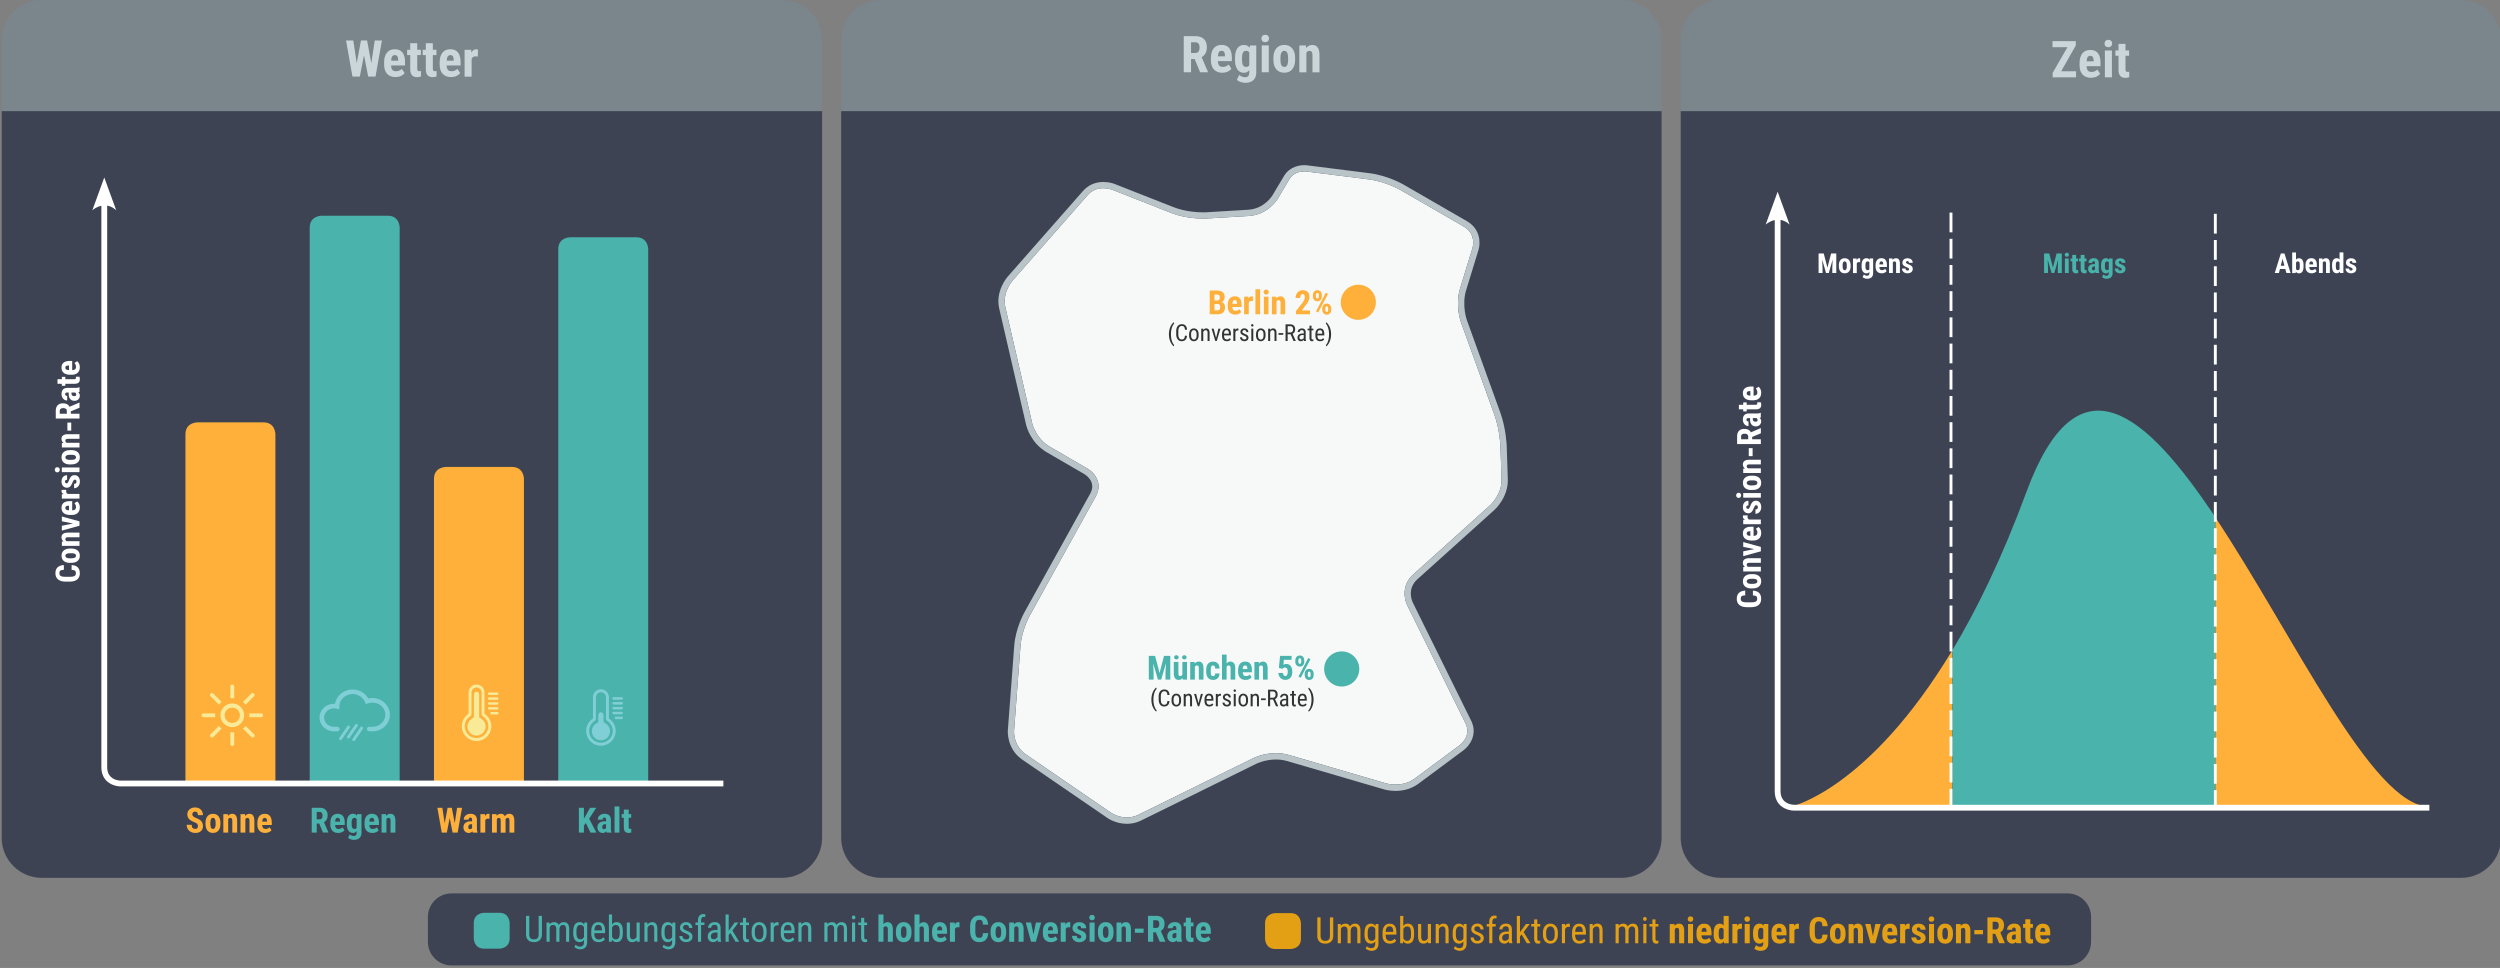 <svg xmlns="http://www.w3.org/2000/svg" xmlns:xlink="http://www.w3.org/1999/xlink" width="749" height="290" viewBox="-0.51 0 749 290" overflow="visible">
  <rect x="-0.51" y="0" width="749" height="290" fill="#808080" stroke="none"/>
  <path fill="#3E4354" d="M625.97 282.18c0 3.9-3.16 7.06-7.06 7.06H134.75c-3.9 0-7.06-3.16-7.06-7.06v-7.45c0-3.9 3.16-7.06 7.06-7.06h484.17c3.9 0 7.06 3.16 7.06 7.06v7.45z"/>
  <path fill="#49B3AC" d="M161.86 274.4v5.51c-.01.74-.22 1.31-.64 1.73s-1 .62-1.75.62c-.77 0-1.35-.2-1.76-.61s-.61-.99-.62-1.74v-5.51h.97v5.47c0 .52.11.91.33 1.17s.58.39 1.07.39c.5 0 .86-.13 1.08-.39.22-.26.33-.65.33-1.17v-5.47h.99zM164.12 276.39l.02.53c.35-.43.81-.64 1.39-.64.64 0 1.09.28 1.35.84.36-.56.87-.84 1.51-.84 1.06 0 1.6.66 1.63 1.99v3.88h-.94v-3.79c0-.42-.07-.73-.22-.93-.15-.2-.4-.31-.76-.31-.28 0-.51.11-.69.33-.18.22-.28.5-.31.84v3.86h-.95v-3.83c-.01-.8-.34-1.2-.97-1.2-.48 0-.81.24-1.01.71v4.32h-.94v-5.76h.89zM171.25 279.01c0-.9.16-1.58.49-2.04.33-.46.8-.69 1.43-.69.59 0 1.03.25 1.34.75l.05-.64h.85v5.82c0 .71-.18 1.26-.55 1.64-.37.38-.88.57-1.53.57-.28 0-.6-.07-.96-.21-.35-.14-.62-.31-.8-.52l.38-.65c.39.38.82.57 1.29.57.78 0 1.19-.43 1.21-1.28v-.75c-.31.45-.74.68-1.3.68-.6 0-1.06-.22-1.4-.67-.33-.45-.51-1.09-.52-1.94v-.64zm.94.53c0 .64.1 1.12.29 1.42.19.3.5.46.93.46.47 0 .82-.24 1.05-.72v-2.88c-.25-.47-.59-.71-1.04-.71-.43 0-.75.15-.94.46-.19.3-.29.77-.29 1.4v.57zM178.87 282.26c-.72 0-1.27-.21-1.65-.64s-.58-1.05-.59-1.88v-.7c0-.86.19-1.53.56-2.02s.9-.73 1.57-.73 1.18.21 1.51.64c.33.43.5 1.1.51 2.01v.62h-3.22v.13c0 .62.12 1.07.35 1.35s.57.42 1 .42c.28 0 .52-.05.73-.16.21-.1.41-.27.59-.5l.49.6c-.39.57-1.01.86-1.85.86zm-.11-5.17c-.39 0-.68.13-.87.4-.19.27-.29.68-.32 1.25h2.27v-.13c-.02-.55-.12-.94-.3-1.17-.16-.23-.43-.35-.78-.35zM186.09 279.55c0 .9-.16 1.57-.48 2.03-.32.45-.79.68-1.41.68-.61 0-1.07-.26-1.37-.79l-.05.68h-.86v-8.18h.94v3.05c.31-.49.75-.74 1.33-.74.63 0 1.11.22 1.42.67s.48 1.12.48 2.02v.58zm-.94-.54c0-.68-.1-1.17-.28-1.46-.19-.29-.5-.43-.92-.43-.49 0-.85.26-1.09.79v2.74c.23.52.6.78 1.1.78.43 0 .73-.15.92-.45s.28-.76.28-1.39v-.58zM190.23 281.65c-.31.41-.77.61-1.37.61-.52 0-.92-.18-1.18-.54-.27-.36-.4-.88-.4-1.57v-3.75h.94v3.68c0 .9.27 1.35.81 1.35.57 0 .97-.26 1.18-.77v-4.27h.94v5.76h-.89l-.03-.5zM193.45 276.39l.03.62c.37-.49.83-.73 1.4-.73 1.02 0 1.54.68 1.55 2.04v3.83h-.94v-3.79c0-.45-.08-.77-.23-.96-.15-.19-.38-.29-.68-.29-.23 0-.44.08-.63.23-.19.16-.34.36-.45.61v4.19h-.94v-5.76h.89zM197.66 279.01c0-.9.16-1.58.49-2.04.33-.46.8-.69 1.43-.69.59 0 1.03.25 1.34.75l.05-.64h.85v5.82c0 .71-.18 1.26-.55 1.64-.37.38-.88.57-1.53.57-.28 0-.6-.07-.96-.21-.35-.14-.62-.31-.8-.52l.38-.65c.39.38.82.57 1.29.57.78 0 1.19-.43 1.21-1.28v-.75c-.31.45-.74.68-1.3.68-.6 0-1.06-.22-1.4-.67-.33-.45-.51-1.09-.52-1.94v-.64zm.94.53c0 .64.1 1.12.29 1.42.19.3.5.46.93.46.47 0 .82-.24 1.05-.72v-2.88c-.25-.47-.59-.71-1.04-.71-.43 0-.75.15-.94.46-.19.3-.29.77-.29 1.4v.57zM206.02 280.68c0-.2-.08-.38-.23-.52-.15-.15-.45-.32-.88-.51-.51-.21-.87-.39-1.07-.54s-.36-.32-.47-.51c-.1-.19-.15-.42-.15-.68 0-.47.17-.86.51-1.17s.78-.47 1.31-.47c.56 0 1.01.16 1.35.49.34.33.51.75.51 1.26h-.94c0-.26-.09-.48-.26-.66s-.4-.27-.67-.27c-.28 0-.49.07-.65.21-.16.14-.24.33-.24.58 0 .19.06.34.17.46.12.12.39.27.83.46.7.27 1.17.54 1.43.8.25.26.38.59.38.99 0 .5-.17.9-.52 1.2-.34.3-.81.45-1.38.45-.6 0-1.09-.17-1.46-.52-.37-.34-.56-.78-.56-1.31h.95c.01.32.11.57.29.75.18.18.44.27.78.27.31 0 .55-.07.71-.21.17-.13.26-.32.26-.55zM208.6 282.15v-5h-.75v-.76h.75v-.67c.01-.59.16-1.04.44-1.37.29-.33.69-.49 1.21-.49.19 0 .38.03.57.09l-.05.79a1.95 1.95 0 0 0-.43-.05c-.54 0-.8.38-.8 1.15v.54h.99v.76h-.99v5h-.94zM214.6 282.15c-.06-.12-.1-.33-.12-.63-.33.49-.76.73-1.28.73s-.93-.15-1.22-.44-.44-.71-.44-1.24c0-.58.2-1.05.6-1.39.4-.34.94-.52 1.63-.53h.69v-.61c0-.34-.08-.59-.23-.74-.15-.15-.39-.22-.7-.22-.28 0-.52.08-.69.25-.18.17-.27.38-.27.64h-.94c0-.29.09-.58.26-.84.17-.27.41-.48.7-.63.29-.15.62-.23.99-.23.59 0 1.04.15 1.34.44.31.29.46.72.47 1.28v2.91c0 .44.06.83.18 1.16v.08h-.97zm-1.26-.75c.23 0 .45-.06.66-.19s.36-.29.46-.48v-1.37h-.53c-.45.01-.8.11-1.06.3s-.39.46-.39.81c0 .33.07.56.2.71s.35.22.66.22zM218.31 279.52l-.5.58v2.06h-.94v-8.18h.94v4.89l1.79-2.48h1.13l-1.83 2.41 2.07 3.35h-1.1l-1.56-2.63zM223.01 275v1.39h.87v.76h-.87v3.58c0 .23.04.4.11.52s.2.18.38.18c.12 0 .25-.02.38-.06l-.01.79c-.21.07-.43.11-.65.11-.37 0-.66-.13-.85-.4s-.29-.64-.29-1.13v-3.58h-.88v-.76h.88V275h.93zM224.7 279c0-.84.2-1.5.61-1.99s.94-.73 1.61-.73c.67 0 1.2.24 1.61.71.41.48.62 1.12.63 1.94v.61c0 .83-.2 1.49-.61 1.98-.4.49-.94.73-1.62.73-.67 0-1.2-.24-1.61-.71-.4-.47-.61-1.11-.63-1.92V279zm.94.55c0 .59.12 1.06.35 1.4.23.34.55.51.94.51.83 0 1.26-.6 1.28-1.8V279c0-.59-.12-1.05-.35-1.4s-.55-.51-.94-.51c-.39 0-.7.17-.93.51-.23.34-.35.81-.35 1.39v.56zM232.75 277.27c-.13-.02-.27-.04-.43-.04-.48 0-.82.26-1.01.79v4.12h-.94v-5.76h.92l.02.59c.25-.46.61-.69 1.07-.69.15 0 .27.03.37.07v.92zM235.65 282.26c-.72 0-1.27-.21-1.65-.64s-.58-1.05-.59-1.88v-.7c0-.86.19-1.53.56-2.02s.9-.73 1.57-.73 1.18.21 1.51.64c.33.43.5 1.1.51 2.01v.62h-3.22v.13c0 .62.12 1.07.35 1.35s.57.42 1 .42c.28 0 .52-.05.73-.16.21-.1.41-.27.59-.5l.49.6c-.39.57-1.01.86-1.85.86zm-.11-5.17c-.39 0-.68.13-.87.4-.19.27-.29.68-.32 1.25h2.27v-.13c-.02-.55-.12-.94-.3-1.17-.16-.23-.43-.35-.78-.35zM239.58 276.39l.03.62c.37-.49.83-.73 1.4-.73 1.02 0 1.54.68 1.55 2.04v3.83h-.94v-3.79c0-.45-.08-.77-.23-.96-.15-.19-.38-.29-.68-.29-.23 0-.44.08-.63.23-.19.16-.34.36-.45.61v4.19h-.94v-5.76h.89zM247.36 276.39l.02.53c.35-.43.81-.64 1.39-.64.64 0 1.09.28 1.35.84.36-.56.87-.84 1.51-.84 1.06 0 1.6.66 1.63 1.99v3.88h-.94v-3.79c0-.42-.07-.73-.22-.93-.15-.2-.4-.31-.76-.31-.28 0-.51.11-.69.33-.18.22-.28.5-.31.84v3.86h-.95v-3.83c-.01-.8-.34-1.2-.97-1.2-.48 0-.81.24-1.01.71v4.32h-.94v-5.76h.89zM255.77 274.86c0 .16-.04.29-.13.4-.09.11-.22.16-.4.16-.18 0-.31-.05-.4-.16a.602.602 0 0 1-.13-.4c0-.16.04-.29.13-.4.09-.11.22-.17.4-.17.18 0 .31.06.4.17.08.11.13.25.13.4zm-.08 7.29h-.94v-5.76h.94v5.76zM258.41 275v1.39h.87v.76h-.87v3.58c0 .23.04.4.11.52s.2.18.38.18c.12 0 .25-.02.38-.06l-.01.79c-.21.07-.43.11-.65.11-.37 0-.66-.13-.85-.4s-.29-.64-.29-1.13v-3.58h-.88v-.76h.88V275h.93zM264.18 276.9c.33-.41.73-.61 1.2-.61.53 0 .92.18 1.2.55.27.37.41.92.42 1.65v3.66h-1.51v-3.65c0-.34-.05-.58-.16-.73-.1-.15-.27-.23-.51-.23-.27 0-.49.13-.64.38v4.23h-1.51v-8.18h1.51v2.93zM267.9 279.08c0-.87.21-1.56.62-2.05.41-.5.98-.75 1.71-.75s1.31.25 1.72.75c.41.5.62 1.19.62 2.07v.37c0 .88-.2 1.56-.61 2.06s-.98.74-1.71.74c-.74 0-1.31-.25-1.72-.74-.41-.5-.62-1.18-.62-2.06v-.39zm1.52.38c0 1.03.27 1.54.83 1.54.51 0 .78-.43.82-1.29l.01-.63c0-.53-.07-.92-.22-1.17-.15-.25-.35-.38-.62-.38-.26 0-.46.13-.6.38-.14.25-.22.64-.22 1.17v.38zM274.98 276.9c.33-.41.73-.61 1.2-.61.53 0 .92.18 1.2.55.27.37.41.92.42 1.65v3.66h-1.51v-3.65c0-.34-.05-.58-.16-.73-.1-.15-.27-.23-.51-.23-.27 0-.49.13-.64.38v4.23h-1.51v-8.18h1.51v2.93zM281.2 282.26c-.77 0-1.38-.23-1.81-.69-.43-.46-.65-1.12-.65-1.98v-.46c0-.91.2-1.61.6-2.1s.97-.74 1.71-.74c.72 0 1.27.23 1.63.69.37.46.55 1.15.56 2.05v.74h-3c.02.43.12.74.28.94.17.2.42.3.77.3.5 0 .92-.17 1.26-.52l.59.91c-.18.26-.45.46-.8.62-.35.16-.73.24-1.14.24zm-.95-3.54h1.51v-.14c-.01-.34-.06-.61-.17-.78s-.29-.27-.55-.27-.45.09-.57.28c-.13.19-.2.5-.22.91zM286.94 277.84l-.5-.04c-.41 0-.69.18-.84.54v3.81h-1.51v-5.76h1.42l.04.62c.24-.49.57-.73.99-.73.17 0 .31.02.42.07l-.02 1.49zM295.55 279.57c-.04.88-.29 1.55-.75 2.01s-1.1.68-1.94.68c-.88 0-1.55-.29-2.02-.87-.47-.58-.7-1.4-.7-2.47v-1.3c0-1.07.24-1.89.72-2.46.48-.58 1.15-.87 2.01-.87.84 0 1.49.24 1.92.71.44.47.69 1.15.75 2.03h-1.57c-.01-.55-.1-.92-.25-1.13-.15-.21-.44-.31-.85-.31-.42 0-.72.15-.89.44-.17.29-.27.77-.28 1.45v1.46c0 .77.09 1.3.26 1.59.17.29.47.43.89.43.41 0 .7-.1.85-.3.16-.2.25-.56.27-1.09h1.58zM296.26 279.08c0-.87.21-1.56.62-2.05.41-.5.98-.75 1.71-.75s1.31.25 1.72.75c.41.5.62 1.19.62 2.07v.37c0 .88-.2 1.56-.61 2.06s-.98.74-1.71.74c-.74 0-1.31-.25-1.72-.74-.41-.5-.62-1.18-.62-2.06v-.39zm1.52.38c0 1.03.27 1.54.83 1.54.51 0 .78-.43.82-1.29l.01-.63c0-.53-.07-.92-.22-1.17-.15-.25-.35-.38-.62-.38-.26 0-.46.13-.6.38-.14.25-.22.64-.22 1.17v.38zM303.25 276.39l.04.57c.34-.45.79-.68 1.34-.68.99 0 1.5.69 1.53 2.08v3.79h-1.51v-3.67c0-.33-.05-.56-.15-.71s-.27-.22-.51-.22c-.27 0-.49.14-.64.42v4.19h-1.51v-5.76h1.41zM309.12 280.02l.73-3.63h1.57l-1.58 5.76h-1.44l-1.59-5.76h1.58l.73 3.63zM314.39 282.26c-.77 0-1.38-.23-1.81-.69-.43-.46-.65-1.12-.65-1.98v-.46c0-.91.2-1.61.6-2.1s.97-.74 1.71-.74c.72 0 1.27.23 1.63.69.37.46.55 1.15.56 2.05v.74h-3c.02.43.12.74.28.94.17.2.42.3.77.3.5 0 .92-.17 1.26-.52l.59.91c-.18.26-.45.46-.8.62-.34.16-.72.24-1.14.24zm-.94-3.54h1.51v-.14c-.01-.34-.06-.61-.17-.78s-.29-.27-.55-.27-.45.09-.57.28c-.13.19-.2.5-.22.91zM320.13 277.84l-.5-.04c-.41 0-.69.18-.84.54v3.81h-1.51v-5.76h1.42l.04.62c.24-.49.57-.73.99-.73.17 0 .31.02.42.07l-.02 1.49zM323.45 280.61c0-.13-.06-.25-.18-.35s-.4-.25-.82-.44c-.62-.25-1.05-.51-1.28-.78s-.35-.61-.35-1.01c0-.5.18-.92.55-1.25.36-.33.85-.49 1.45-.49.63 0 1.14.16 1.52.49.38.33.57.76.57 1.32h-1.51c0-.47-.2-.7-.59-.7-.16 0-.29.05-.39.15-.1.1-.15.24-.15.42 0 .13.06.24.17.34s.38.24.8.42c.61.23 1.05.48 1.3.76s.38.64.38 1.08c0 .51-.19.93-.58 1.24-.39.31-.89.47-1.52.47-.42 0-.79-.08-1.12-.25-.32-.17-.58-.4-.76-.69-.18-.29-.27-.61-.27-.95h1.43c.01.26.07.46.18.59.12.13.3.2.57.2.4-.02.6-.21.6-.57zM325.85 274.9c0-.23.07-.43.22-.57.15-.15.35-.22.6-.22s.45.07.6.22c.15.15.22.34.22.57 0 .23-.07.42-.22.58-.15.15-.35.23-.6.23s-.45-.08-.6-.23a.853.853 0 0 1-.22-.58zm1.59 7.25h-1.51v-5.76h1.51v5.76zM328.43 279.08c0-.87.21-1.56.62-2.05.41-.5.98-.75 1.71-.75.74 0 1.31.25 1.72.75.41.5.62 1.19.62 2.07v.37c0 .88-.2 1.56-.61 2.06s-.98.74-1.71.74c-.74 0-1.31-.25-1.72-.74-.41-.5-.62-1.18-.62-2.06v-.39zm1.51.38c0 1.03.28 1.54.83 1.54.51 0 .78-.43.82-1.29v-.63c0-.53-.07-.92-.22-1.17-.15-.25-.35-.38-.62-.38-.25 0-.46.13-.6.38-.14.25-.22.64-.22 1.17v.38zM335.41 276.39l.04.57c.34-.45.79-.68 1.34-.68.99 0 1.5.69 1.53 2.08v3.79h-1.51v-3.67c0-.33-.05-.56-.15-.71s-.27-.22-.51-.22c-.27 0-.49.14-.64.42v4.19H334v-5.76h1.41zM342.11 279.46h-2.6v-1.26h2.6v1.26zM345.78 279.32H345v2.83h-1.57v-7.75h2.5c.79 0 1.39.2 1.82.61s.64.98.64 1.73c0 1.03-.38 1.75-1.12 2.16l1.36 3.17v.07h-1.68l-1.17-2.82zm-.78-1.31h.89c.31 0 .55-.1.7-.31.16-.21.23-.49.23-.83 0-.78-.3-1.17-.91-1.17H345v2.31zM352.13 282.15c-.04-.09-.09-.24-.13-.45-.27.37-.63.55-1.1.55-.48 0-.88-.16-1.2-.48-.32-.32-.48-.73-.48-1.24 0-.6.19-1.07.58-1.4s.94-.5 1.66-.51h.46v-.46c0-.26-.04-.44-.13-.55-.09-.11-.22-.16-.39-.16-.38 0-.56.22-.56.66h-1.51c0-.53.2-.97.6-1.32.4-.35.9-.52 1.52-.52.63 0 1.12.16 1.47.49.35.33.52.8.52 1.41v2.71c.01.5.08.89.21 1.17v.09h-1.52zm-.89-1.07c.17 0 .31-.03.43-.1s.2-.15.26-.24v-1.2h-.36c-.26 0-.46.08-.61.25-.15.16-.22.38-.22.65 0 .42.17.64.5.64zM356.28 274.97v1.42h.77v1.13h-.77v2.86c0 .23.03.38.09.47.06.09.18.13.36.13.15 0 .26-.01.36-.04l-.01 1.17c-.26.1-.53.14-.83.14-.97 0-1.46-.56-1.47-1.67v-3.07h-.67v-1.13h.67v-1.42h1.5zM360.21 282.26c-.77 0-1.38-.23-1.81-.69-.43-.46-.65-1.12-.65-1.98v-.46c0-.91.2-1.61.6-2.1s.97-.74 1.71-.74c.72 0 1.27.23 1.63.69.37.46.55 1.15.56 2.05v.74h-3c.02.43.12.74.28.94.17.2.42.3.77.3.5 0 .92-.17 1.26-.52l.59.91c-.18.26-.45.46-.8.62-.35.16-.73.24-1.14.24zm-.95-3.54h1.51v-.14c-.01-.34-.06-.61-.17-.78-.11-.18-.29-.27-.55-.27-.26 0-.45.09-.57.28-.13.19-.2.5-.22.91z"/>
  <path fill="#E4A014" d="M398.93 274.85v5.51c-.01.74-.22 1.31-.64 1.73-.42.42-1 .62-1.75.62-.77 0-1.35-.2-1.76-.61-.41-.41-.61-.99-.62-1.74v-5.51h.97v5.47c0 .52.11.91.33 1.17s.58.39 1.07.39c.5 0 .86-.13 1.08-.39s.33-.65.33-1.17v-5.47h.99zM401.18 276.84l.02.53c.35-.43.82-.64 1.39-.64.64 0 1.09.28 1.35.84.36-.56.87-.84 1.51-.84 1.06 0 1.6.66 1.63 1.99v3.88h-.94v-3.79c0-.42-.08-.73-.22-.93-.15-.2-.4-.31-.76-.31-.29 0-.52.11-.69.33-.18.22-.28.5-.31.84v3.86h-.95v-3.83c-.01-.8-.34-1.2-.97-1.2-.48 0-.81.24-1.01.71v4.32h-.94v-5.76h.89zM408.31 279.46c0-.9.16-1.58.49-2.04.33-.46.8-.69 1.43-.69.59 0 1.03.25 1.34.75l.05-.64h.85v5.82c0 .71-.18 1.26-.55 1.64-.37.38-.88.57-1.53.57-.28 0-.6-.07-.96-.21-.35-.14-.62-.31-.8-.52l.38-.65c.39.38.82.57 1.29.57.78 0 1.19-.43 1.21-1.28v-.75c-.31.45-.74.68-1.3.68-.6 0-1.06-.22-1.4-.67s-.51-1.09-.52-1.94v-.64zm.95.53c0 .64.09 1.12.29 1.42.19.3.5.46.93.46.47 0 .82-.24 1.05-.72v-2.88c-.25-.47-.59-.71-1.04-.71-.43 0-.75.15-.94.46-.19.3-.29.77-.29 1.4v.57zM415.93 282.71c-.72 0-1.27-.21-1.65-.64-.38-.43-.58-1.05-.58-1.88v-.7c0-.86.19-1.53.56-2.02s.9-.73 1.57-.73 1.18.21 1.51.64.5 1.1.51 2.01v.61h-3.22v.13c0 .62.12 1.07.35 1.35s.57.42 1 .42c.28 0 .52-.05.73-.16.21-.1.41-.27.59-.5l.49.6c-.39.58-1.02.87-1.86.87zm-.1-5.17c-.39 0-.68.13-.87.4-.19.27-.29.68-.32 1.25h2.27v-.13c-.02-.55-.12-.94-.3-1.17s-.43-.35-.78-.35zM423.15 280c0 .9-.16 1.57-.48 2.03-.32.45-.79.68-1.41.68-.61 0-1.07-.26-1.37-.79l-.05.68h-.86v-8.18h.94v3.05c.31-.49.75-.74 1.33-.74.63 0 1.11.22 1.42.67s.48 1.12.48 2.02v.58zm-.93-.54c0-.68-.09-1.17-.28-1.46-.19-.29-.5-.43-.92-.43-.49 0-.85.26-1.09.79v2.74c.23.52.6.78 1.1.78.43 0 .73-.15.92-.45s.28-.76.28-1.39v-.58zM427.3 282.09c-.31.41-.77.61-1.37.61-.52 0-.92-.18-1.18-.54-.27-.36-.4-.88-.41-1.57v-3.75h.94v3.68c0 .9.27 1.35.81 1.35.57 0 .96-.26 1.18-.77v-4.27h.94v5.76h-.89l-.02-.5zM430.52 276.84l.03.62c.37-.49.83-.73 1.4-.73 1.02 0 1.54.68 1.55 2.04v3.83h-.94v-3.79c0-.45-.08-.77-.23-.96-.15-.19-.38-.29-.68-.29-.23 0-.45.08-.63.23s-.34.36-.45.61v4.19h-.94v-5.76h.89zM434.72 279.46c0-.9.16-1.58.49-2.04.33-.46.8-.69 1.43-.69.59 0 1.03.25 1.34.75l.05-.64h.85v5.82c0 .71-.18 1.26-.55 1.64-.37.38-.88.57-1.53.57-.28 0-.6-.07-.96-.21-.35-.14-.62-.31-.8-.52l.38-.65c.39.38.82.57 1.29.57.78 0 1.19-.43 1.21-1.28v-.75c-.31.45-.74.68-1.3.68-.6 0-1.06-.22-1.4-.67s-.51-1.09-.52-1.94v-.64zm.94.53c0 .64.09 1.12.29 1.42.19.3.5.46.93.46.47 0 .82-.24 1.05-.72v-2.88c-.25-.47-.59-.71-1.04-.71-.43 0-.75.15-.94.46-.19.3-.29.77-.29 1.4v.57zM443.08 281.12c0-.2-.08-.38-.23-.52s-.45-.32-.88-.51c-.51-.21-.87-.39-1.07-.54-.21-.15-.36-.32-.46-.51-.1-.19-.15-.42-.15-.68 0-.47.17-.86.51-1.17.34-.31.78-.47 1.31-.47.56 0 1.01.16 1.35.49.34.33.51.75.51 1.26h-.94c0-.26-.09-.48-.26-.66s-.4-.27-.67-.27c-.28 0-.49.07-.65.21s-.24.33-.24.58c0 .19.06.34.17.46.12.12.39.27.83.46.7.27 1.17.54 1.43.8.25.26.38.59.38.99 0 .5-.17.9-.52 1.2-.34.3-.81.45-1.38.45-.6 0-1.09-.17-1.46-.52-.37-.34-.56-.78-.56-1.31h.95c.01.32.11.57.29.75.18.18.44.27.78.27.31 0 .55-.07.71-.21.17-.12.25-.31.25-.55zM445.66 282.6v-5h-.75v-.76h.75v-.67c.01-.59.16-1.04.44-1.37.29-.33.69-.49 1.21-.49.19 0 .38.03.57.09l-.05.79a1.95 1.95 0 0 0-.43-.05c-.54 0-.8.38-.8 1.15v.54h.99v.76h-.99v5h-.94zM451.66 282.6c-.06-.12-.1-.33-.12-.63-.33.49-.76.73-1.28.73s-.93-.15-1.22-.44-.44-.71-.44-1.24c0-.58.2-1.05.6-1.39.4-.34.94-.52 1.63-.53h.69v-.61c0-.34-.08-.59-.23-.74-.15-.15-.38-.22-.7-.22-.28 0-.52.08-.69.25-.18.17-.27.38-.27.64h-.94c0-.29.09-.58.26-.84.17-.27.41-.48.7-.63.29-.15.62-.23.99-.23.59 0 1.04.15 1.34.44s.46.72.47 1.28v2.91c0 .44.06.83.18 1.16v.08h-.97zm-1.25-.75c.23 0 .45-.06.66-.19.21-.13.36-.29.46-.48v-1.37H451c-.45.01-.8.11-1.06.3s-.39.46-.39.81c0 .33.07.56.2.71s.35.22.66.22zM455.37 279.96l-.5.58v2.06h-.94v-8.18h.94v4.89l1.79-2.48h1.13l-1.83 2.41 2.07 3.35h-1.1l-1.56-2.63zM460.07 275.44v1.39h.87v.76h-.87v3.58c0 .23.04.4.11.52s.2.18.38.18c.12 0 .25-.02.38-.06l-.01.79c-.21.07-.43.11-.66.11-.37 0-.66-.13-.85-.4s-.29-.64-.29-1.13v-3.58h-.88v-.76h.88v-1.39h.94zM461.76 279.45c0-.84.2-1.5.61-1.99s.94-.73 1.61-.73c.67 0 1.2.24 1.61.71.41.48.62 1.12.63 1.94v.62c0 .83-.2 1.49-.61 1.98s-.94.73-1.62.73c-.67 0-1.2-.24-1.61-.71-.4-.47-.61-1.11-.62-1.92v-.63zm.95.55c0 .59.12 1.06.35 1.4s.55.51.94.51c.83 0 1.26-.6 1.28-1.8v-.65c0-.59-.12-1.05-.35-1.4s-.55-.51-.94-.51c-.39 0-.7.17-.93.51s-.35.81-.35 1.39v.55zM469.81 277.72c-.13-.02-.27-.04-.43-.04-.48 0-.82.26-1.01.79v4.12h-.94v-5.76h.92l.02.59c.25-.46.61-.69 1.07-.69.15 0 .27.03.37.07v.92zM472.71 282.71c-.72 0-1.27-.21-1.65-.64s-.58-1.05-.58-1.88v-.7c0-.86.19-1.53.56-2.02.38-.49.9-.73 1.57-.73s1.18.21 1.51.64c.33.43.5 1.1.51 2.01v.61h-3.22v.13c0 .62.12 1.07.35 1.35s.57.42 1 .42c.28 0 .52-.05.73-.16s.41-.27.59-.5l.49.6c-.39.58-1.02.87-1.86.87zm-.1-5.17c-.39 0-.68.13-.87.4-.19.27-.29.68-.32 1.25h2.27v-.13c-.03-.55-.12-.94-.3-1.17-.17-.23-.43-.35-.78-.35zM476.65 276.84l.03.62c.37-.49.83-.73 1.4-.73 1.02 0 1.54.68 1.55 2.04v3.83h-.94v-3.79c0-.45-.08-.77-.23-.96-.15-.19-.38-.29-.68-.29-.23 0-.44.08-.63.23-.19.16-.34.36-.45.61v4.19h-.94v-5.76h.89zM484.42 276.84l.02.53c.35-.43.81-.64 1.39-.64.64 0 1.09.28 1.35.84.36-.56.87-.84 1.51-.84 1.06 0 1.6.66 1.63 1.99v3.88h-.94v-3.79c0-.42-.07-.73-.22-.93-.15-.2-.4-.31-.76-.31-.28 0-.51.11-.69.33-.18.22-.28.5-.31.84v3.86h-.95v-3.83c-.01-.8-.34-1.2-.98-1.2-.48 0-.81.24-1.01.71v4.32h-.94v-5.76h.9zM492.83 275.31c0 .16-.04.29-.13.4s-.22.16-.4.16c-.18 0-.31-.05-.4-.16a.602.602 0 0 1-.13-.4c0-.16.04-.29.13-.4.09-.11.22-.17.4-.17s.31.06.4.17c.09.11.13.24.13.4zm-.07 7.29h-.94v-5.76h.94v5.76zM495.47 275.44v1.39h.87v.76h-.87v3.58c0 .23.04.4.11.52s.2.18.38.18c.12 0 .25-.02.38-.06l-.01.79c-.21.07-.43.11-.65.11-.37 0-.66-.13-.85-.4s-.29-.64-.29-1.13v-3.58h-.88v-.76h.88v-1.39h.93zM501.16 276.84l.04.57c.34-.45.79-.68 1.34-.68.99 0 1.5.69 1.53 2.08v3.79h-1.51v-3.67c0-.33-.05-.56-.15-.71s-.27-.22-.51-.22c-.27 0-.49.14-.64.42v4.19h-1.51v-5.76h1.41zM505.14 275.35c0-.23.08-.43.22-.57.15-.15.35-.22.6-.22s.45.07.6.22c.15.15.22.34.22.57 0 .23-.07.42-.22.58-.15.15-.35.23-.6.23s-.45-.08-.6-.23a.853.853 0 0 1-.22-.58zm1.59 7.25h-1.51v-5.76h1.51v5.76zM510.22 282.71c-.78 0-1.38-.23-1.81-.69-.43-.46-.65-1.12-.65-1.98v-.46c0-.91.2-1.61.6-2.1.4-.49.97-.74 1.71-.74.72 0 1.27.23 1.63.69.37.46.55 1.15.56 2.05v.74h-3c.02.43.12.74.28.94.17.2.43.3.77.3.5 0 .92-.17 1.26-.52l.59.91c-.18.26-.45.46-.8.62-.35.16-.73.24-1.14.24zm-.95-3.54h1.51v-.14c-.01-.34-.06-.61-.17-.78-.11-.18-.29-.27-.55-.27-.26 0-.45.09-.57.28-.13.19-.2.49-.22.91zM512.91 279.54c0-.94.16-1.65.48-2.11.32-.46.78-.7 1.39-.7.44 0 .81.19 1.11.58v-2.89h1.52v8.18h-1.37l-.07-.59c-.31.46-.71.69-1.19.69-.6 0-1.06-.23-1.38-.69-.32-.46-.48-1.14-.49-2.03v-.44zm1.51.38c0 .57.06.96.18 1.19.12.23.33.34.61.34.3 0 .52-.13.68-.4v-2.63c-.15-.28-.37-.43-.67-.43-.28 0-.48.11-.61.34-.13.22-.19.62-.19 1.19v.4zM521.36 278.29l-.5-.04c-.41 0-.69.18-.84.54v3.81h-1.51v-5.76h1.42l.04.62c.24-.49.57-.73.99-.73.17 0 .31.02.41.07l-.01 1.49zM522.13 275.35c0-.23.08-.43.22-.57.15-.15.35-.22.6-.22s.45.07.6.22c.15.15.22.34.22.57 0 .23-.07.42-.22.58-.15.15-.35.23-.6.23s-.45-.08-.6-.23a.853.853 0 0 1-.22-.58zm1.58 7.25h-1.51v-5.76h1.51v5.76zM524.7 279.54c0-.94.17-1.65.51-2.11.34-.46.82-.7 1.43-.7.52 0 .92.21 1.21.62l.06-.51h1.36v5.76c0 .73-.21 1.3-.62 1.69-.41.39-1 .58-1.77.58-.32 0-.65-.06-1-.19s-.61-.29-.78-.48l.51-1.04a1.765 1.765 0 0 0 1.19.51c.34 0 .58-.08.73-.24.15-.16.22-.42.23-.78v-.5c-.29.38-.66.56-1.12.56-.62 0-1.09-.24-1.42-.72-.34-.48-.51-1.15-.52-2.02v-.43zm1.51.38c0 .53.07.92.21 1.16s.36.36.66.36c.31 0 .54-.11.69-.33v-2.75a.751.751 0 0 0-.68-.37c-.3 0-.52.12-.66.37-.14.24-.21.64-.21 1.18v.38zM532.69 282.71c-.78 0-1.38-.23-1.81-.69-.43-.46-.65-1.12-.65-1.98v-.46c0-.91.2-1.61.6-2.1.4-.49.97-.74 1.71-.74.72 0 1.27.23 1.63.69.37.46.55 1.15.56 2.05v.74h-3c.02.43.12.74.28.94.17.2.43.3.77.3.5 0 .92-.17 1.26-.52l.59.91c-.18.26-.45.46-.8.62-.35.16-.73.24-1.14.24zm-.95-3.54h1.51v-.14c-.01-.34-.06-.61-.17-.78-.11-.18-.29-.27-.55-.27-.26 0-.45.09-.57.28-.13.19-.2.49-.22.91zM538.43 278.29l-.5-.04c-.41 0-.69.18-.84.54v3.81h-1.51v-5.76H537l.04.62c.24-.49.57-.73.99-.73.17 0 .31.02.41.07l-.01 1.49zM547.04 280.02c-.04.88-.29 1.55-.74 2.01-.46.45-1.11.68-1.94.68-.88 0-1.55-.29-2.02-.87s-.7-1.4-.7-2.47v-1.3c0-1.07.24-1.89.72-2.46.48-.58 1.15-.87 2.01-.87.85 0 1.49.24 1.93.71.44.47.69 1.15.75 2.03h-1.57c-.01-.55-.1-.92-.25-1.13-.15-.21-.44-.31-.85-.31-.42 0-.71.15-.89.44s-.27.77-.28 1.45v1.46c0 .77.09 1.3.26 1.59.17.29.47.43.89.43.41 0 .7-.1.85-.3.16-.2.25-.56.27-1.09h1.56zM547.75 279.53c0-.87.21-1.56.62-2.05.41-.5.98-.75 1.71-.75s1.31.25 1.72.75c.41.5.62 1.19.62 2.07v.37c0 .88-.21 1.56-.61 2.06s-.98.74-1.71.74c-.74 0-1.31-.25-1.72-.74-.41-.5-.62-1.18-.62-2.06v-.39zm1.52.38c0 1.03.28 1.54.82 1.54.51 0 .78-.43.82-1.29l.01-.63c0-.53-.07-.92-.22-1.17-.14-.25-.35-.38-.62-.38-.26 0-.46.13-.6.38-.14.25-.21.64-.21 1.17v.38zM554.74 276.84l.04.57c.34-.45.79-.68 1.34-.68.99 0 1.5.69 1.53 2.08v3.79h-1.51v-3.67c0-.33-.05-.56-.15-.71s-.27-.22-.51-.22c-.27 0-.49.14-.64.42v4.19h-1.51v-5.76h1.41zM560.62 280.47l.73-3.63h1.57l-1.58 5.76h-1.44l-1.59-5.76h1.58l.73 3.63zM565.88 282.71c-.77 0-1.38-.23-1.81-.69-.43-.46-.65-1.12-.65-1.98v-.46c0-.91.2-1.61.6-2.1.4-.49.97-.74 1.71-.74.72 0 1.27.23 1.63.69.37.46.55 1.15.56 2.05v.74h-3c.02.43.12.74.28.94.17.2.42.3.77.3.5 0 .92-.17 1.26-.52l.59.91c-.19.26-.45.46-.8.62-.34.16-.72.24-1.14.24zm-.94-3.54h1.51v-.14c-.01-.34-.06-.61-.17-.78-.11-.18-.29-.27-.55-.27-.26 0-.45.09-.57.28-.13.19-.2.49-.22.91zM571.62 278.29l-.5-.04c-.41 0-.69.18-.84.54v3.81h-1.51v-5.76h1.42l.04.62c.24-.49.57-.73.99-.73.17 0 .31.02.41.07l-.01 1.49zM574.94 281.06a.45.45 0 0 0-.18-.35c-.12-.11-.4-.25-.82-.44-.62-.25-1.05-.51-1.28-.78s-.35-.61-.35-1.01c0-.5.18-.92.54-1.25.37-.33.85-.49 1.45-.49.63 0 1.14.16 1.52.49.38.33.57.76.57 1.32h-1.51c0-.47-.2-.7-.59-.7-.16 0-.29.05-.39.15-.1.1-.15.24-.15.42 0 .13.06.24.17.34s.38.24.8.42c.61.23 1.05.48 1.3.76s.38.64.38 1.08c0 .51-.19.93-.58 1.24s-.89.47-1.52.47c-.42 0-.79-.08-1.12-.25-.32-.17-.58-.4-.76-.69-.18-.29-.27-.61-.27-.95h1.43c.01.26.07.46.18.59.12.13.3.2.57.2.41-.03.61-.21.61-.57zM577.34 275.35c0-.23.07-.43.22-.57.15-.15.35-.22.6-.22s.45.07.6.22c.15.15.22.34.22.57 0 .23-.07.42-.22.58-.15.15-.35.23-.6.23s-.45-.08-.6-.23a.853.853 0 0 1-.22-.58zm1.59 7.25h-1.51v-5.76h1.51v5.76zM579.92 279.53c0-.87.21-1.56.62-2.05.41-.5.98-.75 1.71-.75.74 0 1.31.25 1.72.75.41.5.62 1.19.62 2.07v.37c0 .88-.2 1.56-.61 2.06s-.98.74-1.71.74c-.74 0-1.31-.25-1.72-.74-.41-.5-.62-1.18-.62-2.06v-.39zm1.51.38c0 1.03.28 1.54.83 1.54.51 0 .78-.43.82-1.29v-.63c0-.53-.07-.92-.22-1.17-.15-.25-.35-.38-.62-.38-.25 0-.46.13-.6.38-.14.25-.22.64-.22 1.17v.38zM586.9 276.84l.04.57c.34-.45.79-.68 1.34-.68.99 0 1.5.69 1.53 2.08v3.79h-1.51v-3.67c0-.33-.05-.56-.15-.71s-.27-.22-.51-.22c-.27 0-.49.14-.64.42v4.19h-1.51v-5.76h1.41zM593.6 279.91H591v-1.26h2.6v1.26zM597.27 279.77h-.78v2.83h-1.56v-7.75h2.5c.79 0 1.39.2 1.82.61s.64.98.64 1.73c0 1.03-.38 1.75-1.12 2.16l1.36 3.17v.07h-1.68l-1.18-2.82zm-.78-1.31h.89c.31 0 .55-.1.7-.31.16-.21.23-.49.23-.83 0-.78-.3-1.17-.91-1.17h-.92v2.31zM603.62 282.6c-.04-.09-.09-.24-.13-.45-.27.37-.63.55-1.1.55-.48 0-.88-.16-1.2-.48-.32-.32-.48-.73-.48-1.24 0-.6.19-1.07.58-1.4.39-.33.94-.5 1.66-.51h.46v-.46c0-.26-.04-.44-.13-.55-.09-.11-.22-.16-.39-.16-.38 0-.56.22-.56.66h-1.51c0-.53.2-.97.6-1.32.4-.35.9-.52 1.52-.52.63 0 1.12.16 1.47.49.35.33.52.8.52 1.41v2.71c.01.5.08.89.21 1.17v.09h-1.52zm-.89-1.08c.17 0 .31-.03.43-.1s.21-.15.26-.24v-1.2h-.36c-.26 0-.46.08-.61.25-.15.16-.22.38-.22.65 0 .43.17.64.5.64zM607.77 275.42v1.42h.77v1.13h-.77v2.86c0 .23.03.38.09.47.06.09.18.13.36.13.15 0 .27-.01.36-.04l-.01 1.17c-.26.1-.53.14-.83.14-.97 0-1.46-.56-1.47-1.67v-3.07h-.67v-1.13h.67v-1.42h1.5zM611.7 282.71c-.78 0-1.38-.23-1.81-.69-.43-.46-.65-1.12-.65-1.98v-.46c0-.91.2-1.61.6-2.1.4-.49.97-.74 1.71-.74.72 0 1.27.23 1.63.69.37.46.55 1.15.56 2.05v.74h-3c.02.43.12.74.28.94.17.2.43.3.77.3.5 0 .92-.17 1.26-.52l.59.91c-.18.26-.45.46-.8.62-.35.16-.73.24-1.14.24zm-.95-3.54h1.51v-.14c-.01-.34-.06-.61-.17-.78-.11-.18-.29-.27-.55-.27-.26 0-.45.09-.57.28-.13.19-.2.49-.22.91z"/>
  <path fill="#49B3AC" d="M144.52 273.47s-3.09 0-3.09 3.09v4.57s0 3.09 3.09 3.09h4.57s3.09 0 3.09-3.09v-4.57s0-3.09-3.09-3.09h-4.57z"/>
  <path fill="#E4A014" d="M381.59 273.57s-3.09 0-3.09 3.09v4.57s0 3.09 3.09 3.09h4.57s3.09 0 3.09-3.09v-4.57s0-3.09-3.09-3.09h-4.57z"/>
  <path fill="#3E4354" d="M245.79 33.28V251c0 6.63-5.37 12-12 12H12c-6.63 0-12-5.37-12-12V33.28"/>
  <path fill="#7A858C" d="M233.79 0H12C5.37 0 0 5.37 0 12v21.28h245.79V12c0-6.63-5.37-12-12-12z"/>
  <path fill="#3E4354" d="M497.3 33.28V251c0 6.63-5.37 12-12 12H263.51c-6.63 0-12-5.37-12-12V33.28"/>
  <path fill="#7A858C" d="M485.3 0H263.51c-6.63 0-12 5.37-12 12v21.28H497.3V12c0-6.63-5.37-12-12-12z"/>
  <path fill="#3E4354" d="M748.82 33.28V251c0 6.63-5.37 12-12 12H515.03c-6.63 0-12-5.37-12-12V33.28"/>
  <path fill="#7A858C" d="M736.82 0H515.03c-6.63 0-12 5.37-12 12v21.28h245.79V12c0-6.63-5.37-12-12-12z"/>
  <path fill="#F7F9F9" d="M449.01 133.63c0-.05-.18-4.9-1.82-9.42l-10.01-27.69c-.08-.21-1.8-5.08-.25-10.12l3.74-12.2c.05-.16 1.17-4.12-2.65-6.33l-18.98-10.96c-.04-.03-4.46-2.54-9.49-3.17l-18.8-2.37c-.02 0-.19-.02-.46-.02-1.16 0-3.28.3-4.48 2.3l-3.53 5.92c-.12.2-2.92 4.79-8.69 5.14l-12.58.76s-.35.02-.97.02c-2.01 0-5.94-.22-9.7-1.7l-17.73-6.98c-.01 0-1.11-.42-2.56-.42-1.91 0-3.49.7-4.71 2.09l-22.59 25.7c-.03.03-3.05 3.57-2.05 7.9l8.06 34.83c.01.04 1.11 4.52 5.22 6.91l11.36 6.6c1.85 1.07 4.73 4.2 2.43 8.34l-19.82 35.77c-.02.04-2.36 4.32-2.72 9.02l-1.92 25.39c-.01.18-.26 4.48 3.53 7.08l25.6 17.54c.02.01 2.03 1.35 4.68 1.35 1.19 0 2.33-.27 3.41-.8l34.58-17.04c.12-.06 2.95-1.43 6.66-1.43 1.34 0 2.63.18 3.85.54l29.26 8.55c.01 0 1.13.32 2.7.32 1.53 0 3.77-.31 5.76-1.79l13.56-10.07c.14-.11 3.52-2.71 1.66-6.46l-17.52-35.48c-.88-1.79-1.64-5.99 1.82-9.11l23.12-20.81c.03-.03 3.52-3.25 3.37-7.72l-.34-9.98z"/>
  <path fill="#B8C4C7" d="M450.9 133.57c-.01-.21-.19-5.19-1.93-10l-10.01-27.68c-.02-.04-1.58-4.5-.22-8.92l3.74-12.2c.58-1.91.6-6.14-3.51-8.51L419.99 55.3c-.19-.11-4.77-2.73-10.2-3.41l-18.8-2.37s-.26-.04-.69-.04c-1.25 0-4.36.31-6.1 3.22l-3.54 5.92c-.02.04-2.4 3.93-7.18 4.22l-12.58.76c-.02 0-.33.02-.85.02-1.51 0-5.4-.15-9.01-1.57l-17.73-6.98c-.06-.02-1.43-.55-3.25-.55-2.44 0-4.56.94-6.13 2.73l-22.59 25.7c-.15.17-3.7 4.28-2.47 9.57l8.06 34.83c.05.22 1.28 5.3 6.11 8.12l11.36 6.6c.15.09 3.72 2.22 1.73 5.8l-19.82 35.77c-.1.19-2.56 4.67-2.95 9.79l-1.92 25.39c-.02.22-.36 5.55 4.34 8.78l25.6 17.54c.1.07 2.49 1.68 5.75 1.68 1.48 0 2.91-.33 4.24-.99l34.58-17.04c.03-.01 2.55-1.24 5.83-1.24 1.16 0 2.27.16 3.32.46l29.25 8.55c.05.02 1.38.4 3.23.4 1.81 0 4.48-.37 6.88-2.16l13.56-10.06c1.67-1.24 4.28-4.67 2.23-8.81l-17.52-35.48c-.08-.16-1.86-3.95 1.39-6.88l23.12-20.81c.17-.15 4.17-3.82 3.99-9.18l-.33-10.01zm-4.92 17.76l-23.12 20.81c-3.46 3.12-2.71 7.32-1.82 9.11l17.52 35.48c1.85 3.75-1.52 6.35-1.66 6.46l-13.56 10.07c-1.99 1.48-4.23 1.79-5.76 1.79-1.57 0-2.69-.32-2.7-.32l-29.26-8.55c-1.22-.36-2.51-.54-3.85-.54-3.71 0-6.54 1.38-6.66 1.43l-34.58 17.04c-1.08.53-2.22.8-3.41.8-2.65 0-4.66-1.34-4.68-1.35l-25.6-17.54c-3.79-2.6-3.54-6.9-3.53-7.08l1.92-25.39c.36-4.7 2.69-8.98 2.72-9.02l19.82-35.77c2.3-4.14-.59-7.27-2.43-8.34l-11.36-6.6c-4.11-2.39-5.21-6.87-5.22-6.91l-8.06-34.83c-1-4.32 2.02-7.86 2.05-7.9l22.59-25.7c1.22-1.38 2.8-2.09 4.71-2.09 1.45 0 2.55.42 2.56.42l17.73 6.98c3.76 1.48 7.69 1.7 9.7 1.7.61 0 .97-.02.97-.02l12.58-.76c5.77-.35 8.57-4.94 8.69-5.14l3.53-5.92c1.2-2 3.32-2.3 4.48-2.3.26 0 .43.02.46.02l18.8 2.37c5.04.64 9.45 3.15 9.49 3.17l18.98 10.96c3.82 2.21 2.7 6.16 2.65 6.33l-3.74 12.2c-1.54 5.04.18 9.91.25 10.12l10.01 27.69c1.64 4.52 1.82 9.37 1.82 9.42l.33 9.98c.16 4.47-3.33 7.69-3.36 7.72z"/>
  <path fill="#FEB03A" d="M406.44 95.82a5.26 5.26 0 1 0-5.26-5.26c0 2.9 2.36 5.26 5.26 5.26"/>
  <path fill="#49B3AC" d="M401.47 205.68a5.26 5.26 0 1 0-5.26-5.26c0 2.9 2.36 5.26 5.26 5.26M345.55 196.49l1.34 5.14 1.34-5.14h1.88v7.11h-1.44v-1.92l.13-2.96-1.42 4.89h-.98l-1.42-4.89.13 2.96v1.92h-1.44v-7.11h1.88zM353.79 203.12c-.29.39-.67.58-1.15.58-.49 0-.85-.17-1.1-.5-.25-.33-.38-.82-.38-1.46v-3.42h1.38v3.46c.01.51.18.77.51.77.32 0 .54-.14.68-.41v-3.82h1.39v5.28h-1.3l-.03-.48zm-2.54-6.18c0-.18.07-.33.2-.45s.29-.18.48-.18.35.06.48.18a.591.591 0 0 1 0 .89c-.13.12-.29.18-.48.18s-.35-.06-.48-.18a.57.57 0 0 1-.2-.44zm2.39 0c0-.18.07-.32.2-.44s.29-.18.48-.18.35.06.48.18.2.26.2.44c0 .17-.06.31-.19.43s-.29.18-.49.18-.37-.06-.49-.18a.556.556 0 0 1-.19-.43zM357.38 198.32l.04.52c.31-.41.72-.62 1.23-.62.91 0 1.38.64 1.4 1.91v3.47h-1.39v-3.37c0-.3-.04-.52-.13-.65s-.25-.2-.47-.2c-.25 0-.45.13-.59.39v3.84h-1.39v-5.28h1.3zM362.95 202.55c.4 0 .6-.26.61-.78h1.3c-.01.58-.18 1.04-.53 1.4s-.8.53-1.35.53c-.68 0-1.2-.21-1.56-.63s-.54-1.05-.55-1.87v-.42c0-.83.18-1.46.53-1.9.35-.44.87-.65 1.56-.65.58 0 1.04.18 1.38.54.33.36.51.87.51 1.53h-1.3c0-.3-.05-.52-.15-.68s-.25-.24-.47-.24c-.24 0-.41.08-.52.26-.1.17-.16.5-.17.99v.54c0 .43.02.73.06.9.04.17.11.3.21.38.12.06.26.1.44.1zM366.99 198.78c.3-.37.67-.56 1.1-.56.48 0 .85.17 1.1.51s.38.84.38 1.51v3.36h-1.39v-3.34c0-.31-.05-.53-.14-.67-.1-.14-.25-.21-.47-.21-.25 0-.45.12-.59.35v3.88h-1.38v-7.5h1.38v2.67zM372.69 203.7c-.71 0-1.26-.21-1.66-.63s-.6-1.03-.6-1.82v-.42c0-.83.18-1.48.55-1.93s.89-.68 1.57-.68c.66 0 1.16.21 1.5.64.33.42.51 1.05.51 1.88v.68h-2.75c.02.39.11.68.26.86.15.18.39.27.71.27.46 0 .85-.16 1.16-.47l.54.83c-.17.23-.42.42-.74.57-.32.15-.67.22-1.05.22zm-.87-3.24h1.38v-.13c-.01-.32-.06-.55-.16-.72s-.27-.24-.51-.24-.42.09-.52.26c-.1.17-.17.45-.19.83zM376.61 198.32l.04.52c.31-.41.72-.62 1.23-.62.91 0 1.38.64 1.4 1.91v3.47h-1.39v-3.37c0-.3-.04-.52-.13-.65s-.25-.2-.47-.2c-.25 0-.45.13-.59.39v3.84h-1.39v-5.28h1.3zM382.65 200.11l.35-3.61h3.44v1.18h-2.31l-.13 1.52c.27-.18.54-.27.83-.27.59 0 1.04.21 1.35.62.32.42.48 1.01.48 1.77 0 .71-.19 1.29-.57 1.72s-.88.65-1.51.65c-.37 0-.72-.09-1.04-.27-.32-.18-.57-.42-.75-.74-.18-.32-.28-.67-.28-1.07h1.37c.02.3.1.53.22.69s.28.24.48.24c.23 0 .4-.11.53-.33.12-.22.19-.55.19-.98 0-.41-.07-.72-.22-.93a.72.72 0 0 0-.62-.31c-.26 0-.46.09-.61.27l-.09.12-1.11-.27zM387.58 197.86c0-.43.12-.79.36-1.06s.56-.41.97-.41.73.13.97.4.36.63.36 1.09v.36c0 .44-.12.79-.36 1.06s-.56.4-.97.4c-.4 0-.72-.13-.97-.4s-.37-.63-.37-1.09v-.35zm.9.38c0 .2.04.35.12.47.08.12.19.17.32.17s.23-.06.31-.18a.84.84 0 0 0 .12-.47v-.36c0-.19-.04-.34-.12-.47a.36.36 0 0 0-.32-.18c-.13 0-.23.06-.31.18-.08.12-.12.28-.12.48v.36zm.69 4.83l-.65-.37 2.92-5.56.66.37-2.93 5.56zm1.21-1.21c0-.44.12-.79.37-1.06.24-.27.57-.4.97-.4s.73.13.97.4.37.63.37 1.09v.36c0 .44-.12.79-.36 1.06s-.56.4-.97.4c-.41 0-.74-.13-.98-.41s-.36-.63-.36-1.07v-.37zm.91.38c0 .18.04.33.13.46.09.12.19.19.31.19.27 0 .41-.19.42-.58v-.44a.84.84 0 0 0-.12-.47c-.08-.12-.18-.18-.31-.18-.29 0-.43.25-.43.75v.27z"/>
  <path fill="#333" d="M344.45 209.58c0-.6.08-1.16.24-1.69s.39-.99.69-1.38c.18-.24.35-.41.52-.53l.12.42c-.27.26-.5.66-.67 1.18-.17.53-.27 1.11-.29 1.76v.28c0 .8.11 1.51.34 2.12.17.46.38.82.62 1.07l-.12.39c-.21-.14-.42-.37-.64-.7-.55-.8-.81-1.78-.81-2.92zM349.86 210.02c-.03.53-.18.94-.45 1.22s-.66.43-1.15.43c-.5 0-.9-.19-1.19-.57-.29-.38-.44-.89-.44-1.54v-.9c0-.65.15-1.16.45-1.53.3-.38.71-.56 1.24-.56.48 0 .85.14 1.12.43.26.29.41.7.43 1.23h-.63c-.03-.41-.11-.69-.26-.87-.14-.17-.36-.26-.66-.26-.34 0-.6.13-.78.4-.18.27-.27.66-.27 1.17v.91c0 .5.08.89.25 1.16.17.27.42.4.74.4.33 0 .56-.08.7-.24.14-.16.23-.45.27-.87h.63zM350.49 209.58c0-.54.13-.96.39-1.28s.61-.47 1.03-.47.77.15 1.03.46.39.72.4 1.25v.39c0 .54-.13.96-.39 1.27-.26.31-.61.47-1.04.47-.43 0-.77-.15-1.03-.46-.26-.3-.39-.71-.4-1.23v-.4zm.61.35c0 .38.07.68.22.9s.35.33.6.33c.53 0 .81-.39.82-1.16v-.42c0-.38-.07-.68-.22-.9s-.35-.33-.61-.33c-.25 0-.45.11-.6.33s-.22.52-.22.89v.36zM354.71 207.91l.02.4c.23-.31.53-.47.9-.47.65 0 .99.44 1 1.31v2.46h-.6v-2.43c0-.29-.05-.5-.15-.62s-.24-.18-.44-.18a.63.63 0 0 0-.41.15c-.12.1-.22.23-.29.39v2.69h-.61v-3.7h.58zM358.57 210.68l.7-2.78h.62l-1.1 3.7h-.45l-1.11-3.7h.62l.72 2.78zM361.8 211.67c-.46 0-.81-.14-1.06-.41s-.37-.68-.38-1.21v-.45c0-.55.12-.98.36-1.3s.58-.47 1.01-.47c.43 0 .76.14.97.41.21.28.32.71.33 1.29v.4h-2.06v.09c0 .4.08.68.22.86s.36.27.64.27c.18 0 .33-.03.47-.1s.26-.17.38-.32l.31.38c-.26.38-.66.56-1.19.56zm-.07-3.31c-.25 0-.44.09-.56.26s-.19.44-.21.8h1.46v-.08c-.02-.35-.08-.6-.19-.75s-.28-.23-.5-.23zM365.28 208.47c-.08-.02-.17-.02-.27-.02-.31 0-.53.17-.65.51v2.65h-.61v-3.7h.59l.01.38c.16-.3.39-.44.69-.44.1 0 .18.02.24.05v.57zM367.68 210.66c0-.13-.05-.24-.15-.33-.1-.09-.29-.2-.57-.33-.33-.13-.56-.25-.69-.35-.13-.1-.23-.2-.3-.33s-.1-.27-.1-.44c0-.3.11-.55.33-.75s.5-.3.84-.3c.36 0 .65.1.87.31s.33.48.33.81h-.6c0-.17-.06-.31-.17-.43a.551.551 0 0 0-.43-.18c-.18 0-.32.05-.42.14-.1.09-.15.22-.15.37 0 .12.04.22.11.3.07.08.25.17.54.3.45.18.75.35.92.52.16.17.24.38.24.64 0 .32-.11.58-.33.77-.22.19-.52.29-.89.29-.38 0-.7-.11-.94-.33-.24-.22-.36-.5-.36-.84h.61c.01.21.07.37.19.48s.29.17.5.17c.2 0 .35-.05.46-.14s.16-.2.16-.35zM369.77 206.92c0 .1-.03.19-.09.26s-.14.1-.26.1c-.11 0-.2-.03-.26-.1a.374.374 0 0 1-.09-.26c0-.1.03-.19.09-.26s.14-.11.26-.11.2.04.26.11c.06.08.09.16.09.26zm-.05 4.68h-.6v-3.7h.6v3.7zM370.55 209.58c0-.54.13-.96.39-1.28s.61-.47 1.03-.47.77.15 1.03.46.39.72.4 1.25v.39c0 .54-.13.96-.39 1.27-.26.31-.61.47-1.04.47-.43 0-.77-.15-1.03-.46-.26-.3-.39-.71-.4-1.23v-.4zm.6.35c0 .38.07.68.22.9s.35.33.6.33c.53 0 .81-.39.82-1.16v-.42c0-.38-.07-.68-.22-.9s-.35-.33-.61-.33c-.25 0-.45.11-.6.33s-.22.52-.22.89v.36zM374.76 207.91l.02.4c.23-.31.53-.47.9-.47.65 0 .99.44 1 1.31v2.46h-.6v-2.43c0-.29-.05-.5-.15-.62s-.24-.18-.44-.18a.63.63 0 0 0-.41.15c-.12.1-.22.23-.29.39v2.69h-.61v-3.7h.58zM378.7 209.75h-1.41v-.52h1.41v.52zM380.9 209.59h-.88v2.01h-.63v-4.98h1.39c.49 0 .86.13 1.11.38.25.25.38.63.38 1.12 0 .31-.07.58-.2.8-.14.23-.33.4-.58.52l.96 2.12v.04h-.67l-.88-2.01zm-.87-.54h.76c.26 0 .47-.08.63-.25s.23-.4.23-.68c0-.64-.29-.96-.87-.96h-.75v1.89zM384.93 211.6c-.04-.08-.06-.21-.08-.4-.21.31-.49.47-.82.47-.33 0-.6-.09-.78-.28-.19-.19-.28-.45-.28-.79 0-.38.13-.67.38-.9.25-.22.6-.33 1.05-.34h.44v-.39c0-.22-.05-.38-.15-.47-.1-.09-.25-.14-.45-.14-.18 0-.33.05-.45.16-.11.11-.17.25-.17.41h-.61c0-.19.06-.37.17-.54.11-.17.26-.31.45-.4.19-.1.4-.15.63-.15.38 0 .67.09.86.28.2.19.3.46.3.82v1.87c0 .29.04.53.12.74v.05h-.61zm-.81-.48c.15 0 .29-.04.42-.12a.72.72 0 0 0 .29-.31v-.88h-.34c-.29 0-.51.07-.68.19s-.25.3-.25.52c0 .21.04.36.13.46s.23.14.43.14zM387.17 207.01v.9h.56v.49h-.56v2.3c0 .15.02.26.07.33.05.08.13.11.25.11.08 0 .16-.01.24-.04l-.01.51c-.14.05-.28.07-.42.07-.24 0-.42-.09-.55-.26-.12-.17-.19-.41-.19-.72v-2.3H386v-.49h.56v-.9h.61zM389.77 211.67c-.46 0-.81-.14-1.06-.41s-.37-.68-.38-1.21v-.45c0-.55.12-.98.36-1.3s.58-.47 1.01-.47c.43 0 .76.14.97.41.21.28.32.71.33 1.29v.4h-2.06v.09c0 .4.08.68.22.86s.36.27.64.27c.18 0 .33-.03.47-.1s.26-.17.38-.32l.31.38c-.25.38-.65.56-1.19.56zm-.07-3.31c-.25 0-.44.09-.56.26s-.19.44-.21.8h1.46v-.08c-.02-.35-.08-.6-.19-.75s-.27-.23-.5-.23zM393.03 209.62c0 1.02-.23 1.92-.68 2.7-.25.42-.5.72-.77.9l-.12-.39c.29-.28.52-.7.69-1.26.17-.57.26-1.19.27-1.86v-.12c0-.87-.14-1.64-.43-2.32-.16-.37-.34-.67-.54-.88l.12-.39c.25.17.49.45.73.83.49.78.73 1.71.73 2.79z"/>
  <path fill="#FEB03A" d="M361.92 94.16v-7.11h2.2c.74 0 1.31.17 1.69.5.38.33.58.81.58 1.45 0 .36-.08.67-.24.93s-.38.45-.65.57c.32.09.56.27.74.55.17.27.26.61.26 1.02 0 .69-.19 1.21-.57 1.56-.38.35-.93.53-1.65.53h-2.36zm1.43-4.14h.75c.56 0 .84-.29.84-.87 0-.32-.07-.55-.2-.69s-.34-.21-.63-.21h-.76v1.77zm0 1.05v1.9h.92c.26 0 .45-.08.59-.24s.2-.39.2-.68c0-.64-.23-.96-.69-.98h-1.02zM369.59 94.26c-.71 0-1.26-.21-1.66-.63s-.6-1.03-.6-1.82v-.42c0-.83.18-1.48.55-1.93s.89-.68 1.57-.68c.66 0 1.16.21 1.5.64.33.42.51 1.05.51 1.88v.68h-2.75c.02.39.11.68.26.86.15.18.39.27.71.27.46 0 .85-.16 1.16-.47l.54.83c-.17.23-.42.42-.74.57-.32.14-.67.22-1.05.22zm-.87-3.25h1.38v-.13c-.01-.32-.06-.55-.16-.72s-.27-.24-.51-.24-.42.09-.52.26c-.1.18-.17.45-.19.83zM374.85 90.21l-.46-.04c-.38 0-.63.17-.77.5v3.49h-1.39v-5.28h1.3l.04.57c.22-.45.52-.67.9-.67.16 0 .28.02.38.06v1.37zM377.01 94.16h-1.39v-7.5h1.39v7.5zM378.08 87.51c0-.21.07-.39.21-.53s.32-.21.55-.21.41.07.55.21.21.31.21.53c0 .21-.07.39-.2.53-.14.14-.32.21-.55.21s-.41-.07-.55-.21a.695.695 0 0 1-.22-.53zm1.45 6.65h-1.39v-5.28h1.39v5.28zM381.86 88.88l.04.52c.31-.41.72-.62 1.23-.62.91 0 1.38.64 1.4 1.91v3.47h-1.39v-3.37c0-.3-.04-.52-.13-.65s-.25-.2-.47-.2c-.25 0-.45.13-.59.39v3.84h-1.39v-5.28h1.3zM391.96 94.16h-4.19v-.98l1.92-2.45c.24-.34.42-.64.54-.89.12-.25.17-.5.17-.73 0-.32-.05-.56-.16-.74a.525.525 0 0 0-.47-.27c-.22 0-.4.1-.53.31s-.2.5-.2.88h-1.39c0-.44.09-.83.27-1.2.18-.36.44-.64.76-.84.33-.2.7-.3 1.11-.3.63 0 1.13.17 1.48.53.35.35.53.85.53 1.49 0 .4-.1.81-.29 1.22-.19.41-.54.92-1.05 1.52l-.91 1.3h2.42v1.15zM392.84 88.42c0-.43.12-.79.36-1.06s.56-.41.97-.41.73.13.97.4.36.63.36 1.09v.36c0 .44-.12.79-.36 1.06s-.56.4-.97.4c-.4 0-.72-.13-.97-.4s-.37-.63-.37-1.09v-.35zm.9.37c0 .2.04.35.12.47.08.12.19.17.32.17s.23-.06.31-.18a.84.84 0 0 0 .12-.47v-.36c0-.19-.04-.34-.12-.47a.36.36 0 0 0-.32-.18c-.13 0-.23.06-.31.18-.08.12-.12.28-.12.48v.36zm.68 4.84l-.65-.37 2.92-5.56.66.37-2.93 5.56zm1.22-1.21c0-.44.12-.79.37-1.06.24-.27.57-.4.97-.4s.73.13.97.4.37.63.37 1.09v.36c0 .44-.12.79-.36 1.06s-.56.4-.97.4c-.41 0-.74-.13-.98-.41s-.36-.63-.36-1.07v-.37zm.9.38c0 .18.04.33.13.46.09.12.19.19.31.19.27 0 .41-.19.42-.58v-.44a.84.84 0 0 0-.12-.47c-.08-.12-.18-.18-.31-.18-.29 0-.43.25-.43.75v.27z"/>
  <path fill="#333" d="M349.7 100.14c0-.6.08-1.16.24-1.69s.39-.99.69-1.38c.18-.24.35-.41.52-.53l.12.42c-.27.26-.5.66-.67 1.18-.17.53-.27 1.11-.29 1.76v.28c0 .8.11 1.51.34 2.12.17.46.38.82.62 1.07l-.12.39c-.21-.14-.42-.37-.64-.7-.54-.81-.81-1.78-.81-2.92zM355.11 100.58c-.03.53-.18.94-.45 1.22s-.66.43-1.15.43c-.5 0-.9-.19-1.19-.57-.29-.38-.44-.89-.44-1.54v-.9c0-.65.15-1.16.45-1.53.3-.38.71-.56 1.24-.56.48 0 .85.14 1.12.43.26.29.41.7.43 1.23h-.63c-.03-.41-.11-.69-.26-.87-.14-.17-.36-.26-.66-.26-.34 0-.6.13-.78.4-.18.27-.27.66-.27 1.17v.91c0 .5.08.89.25 1.16.17.27.42.4.74.4.33 0 .56-.08.7-.24.14-.16.23-.45.27-.87h.63zM355.75 100.14c0-.54.13-.96.39-1.28s.61-.47 1.03-.47.77.15 1.03.46.39.72.4 1.25v.39c0 .54-.13.96-.39 1.27-.26.31-.61.47-1.04.47-.43 0-.77-.15-1.03-.46-.26-.3-.39-.71-.4-1.23v-.4zm.6.35c0 .38.07.68.22.9s.35.33.6.33c.53 0 .81-.39.82-1.16v-.42c0-.38-.07-.68-.22-.9s-.35-.33-.61-.33c-.25 0-.45.11-.6.33s-.22.52-.22.89v.36zM359.96 98.46l.02.4c.23-.31.53-.47.9-.47.65 0 .99.44 1 1.31v2.46h-.6v-2.43c0-.29-.05-.5-.15-.62s-.24-.18-.44-.18a.63.63 0 0 0-.41.15c-.12.1-.22.23-.29.39v2.69h-.61v-3.7h.58zM363.82 101.24l.7-2.78h.62l-1.1 3.7h-.45l-1.11-3.7h.62l.72 2.78zM367.05 102.23c-.46 0-.81-.14-1.06-.41s-.37-.68-.38-1.21v-.45c0-.55.12-.98.36-1.3s.58-.47 1.01-.47c.43 0 .76.14.97.41.21.28.32.71.33 1.29v.4h-2.06v.09c0 .4.08.68.22.86s.36.27.64.27c.18 0 .33-.03.47-.1s.26-.17.38-.32l.31.38c-.25.37-.65.56-1.19.56zm-.07-3.32c-.25 0-.44.09-.56.26s-.19.44-.21.8h1.46v-.08c-.02-.35-.08-.6-.19-.75s-.27-.23-.5-.23zM370.53 99.03c-.08-.02-.17-.02-.27-.02-.31 0-.53.17-.65.51v2.65H369v-3.7h.59l.01.38c.16-.3.39-.44.69-.44.1 0 .18.02.24.05v.57zM372.93 101.21c0-.13-.05-.24-.15-.33-.1-.09-.29-.2-.57-.33-.33-.13-.56-.25-.69-.35-.13-.1-.23-.2-.3-.33s-.1-.27-.1-.44c0-.3.11-.55.33-.75s.5-.3.84-.3c.36 0 .65.1.87.31s.33.48.33.81h-.6c0-.17-.06-.31-.17-.43a.551.551 0 0 0-.43-.18c-.18 0-.32.05-.42.14-.1.09-.15.22-.15.37 0 .12.04.22.11.3.07.08.25.17.54.3.45.18.75.35.92.52.16.17.24.38.24.64 0 .32-.11.58-.33.77-.22.19-.52.29-.89.29-.38 0-.7-.11-.94-.33-.24-.22-.36-.5-.36-.84h.61c.01.21.07.37.19.48s.29.17.5.17c.2 0 .35-.05.46-.14s.16-.19.16-.35zM375.02 97.48c0 .1-.03.19-.09.26s-.14.1-.26.1c-.11 0-.2-.03-.26-.1a.374.374 0 0 1-.09-.26c0-.1.03-.19.09-.26s.14-.11.26-.11.2.04.26.11c.07.07.09.16.09.26zm-.04 4.68h-.6v-3.7h.6v3.7zM375.8 100.14c0-.54.13-.96.39-1.28s.61-.47 1.03-.47.77.15 1.03.46.39.72.4 1.25v.39c0 .54-.13.96-.39 1.27-.26.31-.61.47-1.04.47-.43 0-.77-.15-1.03-.46-.26-.3-.39-.71-.4-1.23v-.4zm.6.35c0 .38.07.68.22.9s.35.33.6.33c.53 0 .81-.39.82-1.16v-.42c0-.38-.07-.68-.22-.9s-.35-.33-.61-.33c-.25 0-.45.11-.6.33s-.22.52-.22.89v.36zM380.01 98.46l.02.4c.23-.31.53-.47.9-.47.65 0 .99.44 1 1.31v2.46h-.6v-2.43c0-.29-.05-.5-.15-.62s-.24-.18-.44-.18a.63.63 0 0 0-.41.15c-.12.1-.22.23-.29.39v2.69h-.61v-3.7h.58zM383.95 100.3h-1.41v-.52h1.41v.52zM386.15 100.15h-.88v2.01h-.63v-4.98h1.39c.49 0 .86.13 1.11.38.25.25.38.63.38 1.12 0 .31-.07.58-.2.8-.14.23-.33.4-.58.52l.96 2.12v.04h-.67l-.88-2.01zm-.87-.54h.76c.26 0 .47-.08.63-.25s.23-.4.23-.68c0-.64-.29-.96-.87-.96h-.75v1.89zM390.18 102.16c-.04-.08-.06-.21-.08-.4-.21.31-.49.47-.82.47-.33 0-.6-.09-.78-.28-.19-.19-.28-.45-.28-.79 0-.38.13-.67.38-.9.25-.22.6-.33 1.05-.34h.44v-.39c0-.22-.05-.38-.15-.47-.1-.09-.25-.14-.45-.14-.18 0-.33.05-.45.16-.11.11-.17.25-.17.41h-.61c0-.19.06-.37.17-.54.11-.17.26-.31.45-.4.19-.1.4-.15.63-.15.38 0 .67.09.86.28.2.19.3.46.3.82v1.87c0 .29.04.53.12.74v.05h-.61zm-.8-.48c.15 0 .29-.04.42-.12a.72.72 0 0 0 .29-.31v-.88h-.34c-.29 0-.51.07-.68.19s-.25.3-.25.52c0 .21.04.36.13.46s.22.14.43.14zM392.42 97.57v.9h.56v.49h-.56v2.3c0 .15.02.26.07.33.05.08.13.11.25.11.08 0 .16-.01.24-.04l-.01.51c-.14.05-.28.07-.42.07-.24 0-.42-.09-.55-.26-.12-.17-.19-.41-.19-.72v-2.3h-.56v-.49h.56v-.9h.61zM395.02 102.23c-.46 0-.81-.14-1.06-.41s-.37-.68-.38-1.21v-.45c0-.55.12-.98.36-1.3s.58-.47 1.01-.47c.43 0 .76.14.97.41.21.28.32.71.33 1.29v.4h-2.06v.09c0 .4.08.68.22.86s.36.27.64.27c.18 0 .33-.03.47-.1s.26-.17.38-.32l.31.38c-.25.37-.65.56-1.19.56zm-.07-3.32c-.25 0-.44.09-.56.26s-.19.44-.21.8h1.46v-.08c-.02-.35-.08-.6-.19-.75s-.27-.23-.5-.23zM398.28 100.17c0 1.02-.23 1.92-.68 2.7-.25.42-.5.72-.77.9l-.12-.39c.29-.28.52-.7.69-1.26.17-.57.26-1.19.27-1.86v-.12c0-.87-.14-1.64-.43-2.32-.16-.37-.34-.67-.54-.88l.12-.39c.25.17.49.45.73.83.49.79.73 1.72.73 2.79z"/>
  <path fill="#CAD6D9" d="M357.42 17.7h-1.09v3.96h-2.19V10.83h3.49c1.09 0 1.94.28 2.54.85.6.57.9 1.37.9 2.42 0 1.44-.52 2.44-1.57 3.02l1.9 4.43v.1h-2.35l-1.63-3.95zm-1.09-1.82h1.24c.44 0 .76-.14.98-.43.22-.29.33-.68.33-1.16 0-1.08-.42-1.63-1.27-1.63h-1.28v3.22zM365.72 21.8c-1.08 0-1.92-.32-2.53-.97-.61-.64-.91-1.57-.91-2.77v-.64c0-1.27.28-2.25.83-2.94.56-.69 1.35-1.03 2.39-1.03 1.01 0 1.77.32 2.28.97.51.65.77 1.6.78 2.87v1.03h-4.19c.03.6.16 1.03.39 1.31s.59.41 1.08.41c.7 0 1.29-.24 1.76-.72l.82 1.27c-.26.36-.63.65-1.12.87-.48.23-1.01.34-1.58.34zm-1.33-4.93h2.1v-.19c-.01-.48-.09-.85-.24-1.09-.15-.25-.41-.37-.77-.37-.37 0-.63.13-.8.39s-.26.68-.29 1.26zM369.5 17.39c0-1.32.24-2.3.71-2.95.47-.65 1.14-.97 2-.97.73 0 1.29.29 1.69.86l.08-.71h1.89v8.04c0 1.03-.29 1.81-.86 2.35-.58.54-1.4.81-2.48.81-.44 0-.9-.09-1.39-.26-.48-.18-.85-.4-1.08-.67l.71-1.46c.2.21.46.38.77.51.32.13.62.2.9.2.47 0 .81-.11 1.01-.34.21-.23.31-.59.32-1.09v-.69c-.4.53-.92.79-1.57.79-.86 0-1.52-.33-1.99-1-.47-.67-.71-1.61-.72-2.82v-.6zm2.1.52c0 .74.1 1.29.29 1.62.19.34.5.51.92.51.43 0 .75-.16.96-.47v-3.84c-.22-.34-.53-.51-.94-.51-.42 0-.73.17-.93.51-.2.34-.3.89-.3 1.65v.53zM377.41 11.53c0-.33.11-.59.31-.8.21-.21.49-.31.83-.31.35 0 .62.1.83.31.21.21.31.48.31.8 0 .32-.1.59-.31.8-.21.21-.48.32-.84.32-.35 0-.63-.11-.84-.32-.19-.21-.29-.48-.29-.8zm2.21 10.12h-2.11v-8.04h2.11v8.04zM381 17.37c0-1.22.29-2.18.86-2.87.58-.69 1.37-1.04 2.39-1.04 1.03 0 1.83.35 2.4 1.04.58.69.86 1.66.86 2.88v.51c0 1.22-.29 2.18-.86 2.87-.57.69-1.37 1.03-2.39 1.03-1.03 0-1.83-.35-2.41-1.04s-.85-1.64-.85-2.87v-.51zm2.11.53c0 1.44.38 2.16 1.15 2.16.71 0 1.09-.6 1.14-1.8l.01-.88c0-.73-.1-1.28-.3-1.63-.21-.35-.49-.53-.86-.53-.36 0-.63.18-.84.53s-.3.9-.3 1.63v.52zM390.75 13.61l.06.8c.48-.63 1.1-.94 1.87-.94 1.38 0 2.1.97 2.13 2.91v5.29h-2.11v-5.13c0-.46-.07-.79-.21-.99s-.38-.31-.72-.31c-.38 0-.68.2-.89.59v5.84h-2.11v-8.04h1.98zM110.73 18.93l1.03-6.8h2.16l-1.93 10.82h-2.19l-1.26-6.38-1.25 6.38h-2.2l-1.93-10.82h2.18l1.02 6.79 1.27-6.79h1.84l1.26 6.8zM118.01 23.1c-1.08 0-1.92-.32-2.53-.97-.6-.64-.91-1.57-.91-2.77v-.64c0-1.27.28-2.25.83-2.94.55-.69 1.35-1.03 2.39-1.03 1.01 0 1.77.32 2.28.97.51.65.77 1.6.78 2.87v1.03h-4.19c.03.6.16 1.03.39 1.31s.59.41 1.08.41c.7 0 1.29-.24 1.76-.72l.83 1.27c-.26.36-.63.65-1.12.87-.48.23-1.01.34-1.59.34zm-1.32-4.93h2.1v-.19c-.01-.48-.09-.85-.24-1.09-.15-.25-.41-.37-.77-.37-.37 0-.63.13-.8.39s-.26.68-.29 1.26zM124.5 12.93v1.98h1.08v1.58h-1.08v4c0 .32.04.54.13.66s.25.18.5.18c.2 0 .37-.02.5-.05l-.02 1.64c-.36.13-.74.2-1.16.2-1.36 0-2.04-.78-2.06-2.34V16.5h-.93v-1.58h.93v-1.98h2.11zM129.17 12.93v1.98h1.08v1.58h-1.08v4c0 .32.04.54.13.66s.25.18.5.18c.2 0 .37-.02.5-.05l-.02 1.64c-.36.13-.74.2-1.16.2-1.36 0-2.04-.78-2.06-2.34V16.5h-.93v-1.58h.93v-1.98h2.11zM134.65 23.1c-1.08 0-1.92-.32-2.53-.97-.6-.64-.91-1.57-.91-2.77v-.64c0-1.27.28-2.25.83-2.94.55-.69 1.35-1.03 2.39-1.03 1.01 0 1.77.32 2.28.97.51.65.77 1.6.78 2.87v1.03h-4.19c.03.6.16 1.03.39 1.31s.59.41 1.08.41c.7 0 1.29-.24 1.76-.72l.83 1.27c-.26.36-.63.65-1.12.87-.48.23-1.01.34-1.59.34zm-1.32-4.93h2.1v-.19c-.01-.48-.09-.85-.24-1.09-.15-.25-.41-.37-.77-.37-.37 0-.63.13-.8.39s-.26.68-.29 1.26zM142.66 16.94l-.7-.06c-.57 0-.96.25-1.17.76v5.32h-2.11v-8.04h1.98l.06.87c.33-.68.79-1.02 1.38-1.02.24 0 .43.03.58.1l-.02 2.07z"/>
  <path fill="#FEB03A" d="M82 235.02V130.1s0-3.56-3.56-3.56H58.61s-3.56 0-3.56 3.56v104.92H82z"/>
  <path fill="#49B3AC" d="M119.23 235.02V68.19s0-3.56-3.56-3.56H95.84s-3.56 0-3.56 3.56V235.02h26.95z"/>
  <path fill="#FEB03A" d="M156.46 235.02v-91.56s0-3.56-3.56-3.56h-19.83s-3.56 0-3.56 3.56v91.56h26.95z"/>
  <path fill="#49B3AC" d="M193.69 235.02V74.65s0-3.56-3.56-3.56H170.3s-3.56 0-3.56 3.56v160.37h26.95z"/>
  <path fill="#FEB03A" d="M58.79 247.5c0-.3-.08-.53-.23-.69-.16-.16-.44-.32-.85-.48-.75-.28-1.28-.61-1.61-.99-.33-.38-.49-.83-.49-1.35 0-.63.22-1.13.67-1.51s1.01-.57 1.69-.57c.46 0 .86.1 1.22.29s.63.46.82.81c.19.35.29.75.29 1.2h-1.5c0-.35-.07-.61-.22-.79-.15-.18-.36-.27-.64-.27-.26 0-.47.08-.61.23-.15.16-.22.36-.22.63 0 .2.08.39.25.55.16.17.45.34.87.51.73.26 1.25.58 1.58.96.33.38.49.87.49 1.46 0 .65-.21 1.15-.62 1.52s-.97.55-1.68.55c-.48 0-.92-.1-1.31-.3-.4-.2-.7-.48-.93-.85-.22-.37-.33-.8-.33-1.3h1.51c0 .43.08.74.25.94.17.19.44.29.82.29.52-.01.78-.29.78-.84zM61.06 246.5c0-.84.2-1.5.59-1.97.39-.48.94-.71 1.64-.71.71 0 1.25.24 1.65.71.39.48.59 1.14.59 1.98v.35c0 .84-.2 1.5-.59 1.97-.39.47-.94.71-1.64.71-.71 0-1.26-.24-1.65-.71-.39-.47-.59-1.13-.59-1.98v-.35zm1.45.37c0 .99.26 1.48.79 1.48.49 0 .75-.41.79-1.24v-.61c0-.5-.07-.88-.21-1.12-.14-.24-.34-.37-.59-.37-.25 0-.44.12-.57.37-.14.24-.21.62-.21 1.12v.37zM67.75 243.92l.04.55c.33-.43.75-.65 1.28-.65.95 0 1.44.67 1.47 2v3.63h-1.45v-3.52c0-.31-.05-.54-.14-.68-.09-.14-.26-.21-.49-.21-.26 0-.47.13-.61.4v4.01H66.4v-5.53h1.35zM72.9 243.92l.04.55c.33-.43.75-.65 1.28-.65.95 0 1.44.67 1.47 2v3.63h-1.45v-3.52c0-.31-.05-.54-.14-.68-.09-.14-.26-.21-.49-.21-.26 0-.47.13-.61.4v4.01h-1.45v-5.53h1.35zM78.96 249.55c-.74 0-1.32-.22-1.74-.66s-.62-1.08-.62-1.9v-.44c0-.87.19-1.54.57-2.02.38-.47.93-.71 1.64-.71.69 0 1.22.22 1.57.67.35.44.53 1.1.54 1.97v.71h-2.88c.02.41.11.71.27.9s.41.29.74.29c.48 0 .89-.17 1.21-.5l.57.87c-.18.25-.43.44-.77.59s-.71.23-1.1.23zm-.91-3.39h1.45v-.13c-.01-.33-.06-.58-.16-.75-.1-.17-.28-.25-.53-.25s-.44.09-.55.27c-.12.17-.19.46-.21.86z"/>
  <path fill="#49B3AC" d="M95.13 246.73h-.75v2.72h-1.5v-7.44h2.4c.75 0 1.33.2 1.74.58.41.39.62.94.62 1.66 0 .99-.36 1.68-1.08 2.07l1.3 3.04v.07h-1.61l-1.12-2.7zm-.75-1.25h.85c.3 0 .52-.1.67-.3s.22-.46.22-.8c0-.75-.29-1.12-.87-1.12h-.88v2.22zM100.82 249.55c-.74 0-1.32-.22-1.74-.66s-.62-1.08-.62-1.9v-.44c0-.87.19-1.54.57-2.02.38-.47.93-.71 1.64-.71.69 0 1.22.22 1.57.67.35.44.53 1.1.54 1.97v.71H99.9c.02.41.11.71.27.9s.41.29.74.29c.48 0 .89-.17 1.21-.5l.57.87c-.18.25-.43.44-.77.59s-.71.23-1.1.23zm-.91-3.39h1.45v-.13c-.01-.33-.06-.58-.16-.75-.1-.17-.28-.25-.53-.25s-.44.09-.55.27c-.12.17-.19.46-.21.86zM103.41 246.51c0-.91.16-1.58.49-2.03.33-.45.78-.67 1.37-.67.5 0 .89.2 1.16.59l.06-.49h1.3v5.53c0 .71-.2 1.24-.59 1.62s-.96.56-1.7.56c-.3 0-.62-.06-.96-.18-.33-.12-.58-.27-.75-.46l.48-1c.14.14.31.26.53.35s.42.14.62.14c.32 0 .56-.08.7-.23.14-.16.21-.4.22-.75v-.48c-.28.36-.64.54-1.08.54-.59 0-1.04-.23-1.37-.69s-.49-1.1-.49-1.94v-.41zm1.44.37c0 .51.07.88.2 1.12s.34.35.63.35c.3 0 .52-.11.66-.32v-2.64a.717.717 0 0 0-.65-.35c-.29 0-.5.12-.64.35-.14.24-.21.61-.21 1.13v.36zM111.07 249.55c-.74 0-1.32-.22-1.74-.66s-.62-1.08-.62-1.9v-.44c0-.87.19-1.54.57-2.02.38-.47.93-.71 1.64-.71.69 0 1.22.22 1.57.67.35.44.53 1.1.54 1.97v.71h-2.88c.02.41.11.71.27.9s.41.29.74.29c.48 0 .89-.17 1.21-.5l.57.87c-.18.25-.43.44-.77.59s-.7.23-1.1.23zm-.91-3.39h1.45v-.13c-.01-.33-.06-.58-.16-.75-.1-.17-.28-.25-.53-.25s-.44.09-.55.27c-.12.17-.19.46-.21.86zM115.16 243.92l.04.55c.33-.43.75-.65 1.28-.65.95 0 1.44.67 1.47 2v3.63h-1.45v-3.52c0-.31-.05-.54-.14-.68-.09-.14-.26-.21-.49-.21-.26 0-.47.13-.61.4v4.01h-1.45v-5.53h1.35zM175.02 246.58l-.59.75v2.12h-1.5v-7.44h1.5v3.24l.48-.8 1.38-2.44h1.84l-2.13 3.27 2.17 4.17h-1.78l-1.37-2.87zM181.26 249.45c-.04-.08-.08-.23-.12-.43-.26.35-.61.53-1.05.53-.46 0-.85-.15-1.15-.46s-.46-.7-.46-1.19c0-.58.18-1.03.55-1.34s.9-.48 1.6-.49h.44v-.44c0-.25-.04-.42-.13-.53a.468.468 0 0 0-.37-.15c-.36 0-.54.21-.54.63h-1.45c0-.51.19-.93.57-1.26s.87-.5 1.45-.5c.61 0 1.08.16 1.41.47.33.32.5.77.5 1.35v2.6c.01.48.08.85.2 1.12v.09h-1.45zm-.86-1.03c.16 0 .3-.03.41-.1s.2-.14.25-.23v-1.15h-.35c-.25 0-.44.08-.58.24-.14.16-.21.37-.21.63 0 .4.16.61.48.61zM185.06 249.45h-1.45v-7.84h1.45v7.84zM187.85 242.56v1.36h.74V245h-.74v2.75c0 .22.03.37.09.45s.17.12.34.12c.14 0 .25-.01.34-.04l-.01 1.12c-.25.09-.51.14-.8.14-.93 0-1.4-.54-1.42-1.61V245h-.64v-1.08h.64v-1.36h1.46z"/>
  <path fill="#FEB03A" d="M135.73 246.68l.7-4.67h1.49l-1.32 7.44h-1.51l-.87-4.38-.86 4.38h-1.51l-1.33-7.44h1.5l.7 4.67.87-4.67h1.26l.88 4.67zM141.12 249.45c-.04-.08-.08-.23-.12-.43-.26.35-.61.53-1.05.53-.46 0-.85-.15-1.15-.46s-.46-.7-.46-1.19c0-.58.18-1.03.55-1.34s.9-.48 1.6-.49h.44v-.44c0-.25-.04-.42-.13-.53a.468.468 0 0 0-.37-.15c-.36 0-.54.21-.54.63h-1.45c0-.51.19-.93.57-1.26s.87-.5 1.45-.5c.61 0 1.08.16 1.41.47.33.32.5.77.5 1.35v2.6c.01.48.08.85.2 1.12v.09h-1.45zm-.85-1.03c.16 0 .3-.03.41-.1s.2-.14.25-.23v-1.15h-.35c-.25 0-.44.08-.58.24-.14.16-.21.37-.21.63 0 .4.16.61.48.61zM146.15 245.31l-.48-.04c-.4 0-.66.17-.8.52v3.65h-1.45v-5.53h1.36l.04.6c.23-.47.54-.7.94-.7.16 0 .3.02.4.07l-.01 1.43zM148.25 243.92l.04.51c.32-.41.75-.61 1.28-.61.55 0 .94.25 1.17.75.32-.5.77-.75 1.35-.75.97 0 1.46.67 1.49 2.01v3.62h-1.45v-3.53c0-.32-.04-.55-.13-.68-.09-.14-.24-.2-.45-.2-.27 0-.47.17-.6.5l.01.17v3.75h-1.45v-3.52c0-.32-.04-.55-.13-.69-.08-.14-.24-.21-.45-.21-.25 0-.45.13-.59.4v4.01h-1.45v-5.53h1.36z"/>
  <path fill="#F8EA97" d="M69.08 212.02a2.279 2.279 0 1 0 0 4.56 2.279 2.279 0 1 0 0-4.56m0 5.82c-1.95 0-3.54-1.59-3.54-3.54s1.59-3.54 3.54-3.54 3.54 1.59 3.54 3.54c.01 1.95-1.58 3.54-3.54 3.54M63.96 214.3c0-.19.01-.39.03-.57h-3.53c-.32 0-.58.26-.58.57 0 .32.26.58.58.58h3.53a5.49 5.49 0 0 1-.03-.58M65.08 211.11c.24-.3.51-.57.81-.81l-2.5-2.5a.58.58 0 0 0-.81 0c-.23.23-.23.59 0 .81l2.5 2.5zM73.09 211.11l2.5-2.5a.58.58 0 0 0 0-.81.58.58 0 0 0-.81 0l-2.5 2.5c.3.24.57.51.81.81M69.08 209.18c.19 0 .39.01.58.03v-3.53a.58.58 0 0 0-1.16 0v3.53c.2-.02.39-.03.58-.03M65.08 217.49l-2.5 2.5c-.23.22-.23.59 0 .81.11.11.26.17.41.17.15 0 .29-.06.41-.17l2.5-2.5c-.31-.23-.58-.51-.82-.81M77.71 213.73h-3.53a5.441 5.441 0 0 1 0 1.15h3.53c.32 0 .58-.26.58-.58a.585.585 0 0 0-.58-.57M73.09 217.49c-.24.3-.51.57-.81.81l2.5 2.5c.11.11.26.17.41.17.15 0 .29-.06.41-.17a.58.58 0 0 0 0-.81l-2.51-2.5zM69.08 219.42c-.2 0-.39-.01-.58-.03v3.53a.58.58 0 0 0 1.16 0v-3.53c-.19.02-.38.03-.58.03M142.26 221.11a3.53 3.53 0 0 1-1.91-6.5c.25-.17.41-.45.41-.75v-6.37c0-.83.67-1.5 1.5-1.5s1.5.67 1.5 1.5v6.37c0 .3.15.58.41.75 1.01.66 1.62 1.76 1.62 2.97 0 1.94-1.59 3.53-3.53 3.53m2.39-7.25v-6.37a2.39 2.39 0 1 0-4.78 0v6.37a4.421 4.421 0 0 0 2.39 8.14 4.421 4.421 0 0 0 2.39-8.14"/>
  <path fill="#F8EA97" d="M143.73 215.37c-.2-.13-.68-.34-.68-.58v-6.38c0-.64-.15-1.16-.79-1.16s-.79.52-.79 1.16v6.38c0 .23-.48.45-.68.58a2.723 2.723 0 0 0 1.47 5.01c1.5 0 2.72-1.22 2.72-2.72 0-.93-.47-1.78-1.25-2.29M146.05 208.21h2.41a.37.37 0 1 0 0-.74h-2.41a.37.37 0 1 0 0 .74M148.46 208.93h-2.41a.37.37 0 1 0 0 .74h2.41c.21 0 .37-.17.37-.37.01-.21-.16-.37-.37-.37M148.46 210.39h-2.41a.37.37 0 1 0 0 .74h2.41c.21 0 .37-.17.37-.37.01-.2-.16-.37-.37-.37M148.46 211.85h-2.41a.37.37 0 1 0 0 .74h2.41a.37.37 0 1 0 0-.74M148.55 213.31h-1.88c-.16 0-.29.17-.29.37 0 .21.13.37.29.37h1.88c.16 0 .29-.17.29-.37 0-.2-.14-.37-.29-.37"/>
  <path fill="#81CFD6" d="M179.53 222.52a3.53 3.53 0 0 1-1.91-6.5c.25-.17.41-.45.41-.75v-6.37c0-.83.67-1.5 1.5-1.5s1.5.67 1.5 1.5v6.37c0 .3.15.58.41.75 1.01.66 1.62 1.76 1.62 2.97 0 1.94-1.59 3.53-3.53 3.53m2.39-7.25v-6.37a2.39 2.39 0 1 0-4.78 0v6.37a4.421 4.421 0 0 0 2.39 8.14 4.421 4.421 0 0 0 2.39-8.14"/>
  <path fill="#81CFD6" d="M181 216.78c-.2-.13-.68-.34-.68-.58v-1.62c0-.64-.15-1.16-.79-1.16s-.79.52-.79 1.16v1.62c0 .23-.48.45-.68.58a2.723 2.723 0 0 0 1.47 5.01c1.5 0 2.72-1.22 2.72-2.72 0-.93-.47-1.78-1.25-2.29M183.32 209.62h2.41a.37.37 0 1 0 0-.74h-2.41a.37.37 0 1 0 0 .74M185.73 210.34h-2.41a.37.37 0 1 0 0 .74h2.41c.21 0 .37-.17.37-.37.01-.21-.16-.37-.37-.37M185.73 211.8h-2.41a.37.37 0 1 0 0 .74h2.41a.37.37 0 1 0 0-.74M185.73 213.26h-2.41a.37.37 0 1 0 0 .74h2.41a.37.37 0 1 0 0-.74M185.82 214.72h-1.88c-.16 0-.29.17-.29.37 0 .21.13.37.29.37h1.88c.16 0 .29-.17.29-.37 0-.2-.13-.37-.29-.37M111.07 219.1h-.95a.68.68 0 0 1 0-1.36H111.22c2.08-.08 3.71-1.67 3.71-3.61 0-2-1.73-3.62-3.86-3.62-.47 0-.92.08-1.36.23l-.62.22-.24-.6c-.58-1.44-2.08-2.41-3.72-2.41-2.18 0-3.96 1.66-3.97 3.71l-.01.87-.84-.21c-.24-.06-.5-.09-.75-.09-1.63 0-2.96 1.24-2.96 2.76 0 1.52 1.33 2.76 2.96 2.76h.99a.68.68 0 0 1 0 1.36h-.99c-2.39 0-4.33-1.85-4.33-4.13s1.94-4.13 4.33-4.13c.1 0 .2 0 .3.01.41-2.42 2.62-4.28 5.27-4.28 1.98 0 3.8 1.06 4.71 2.7.4-.09.81-.14 1.22-.14 2.88 0 5.23 2.24 5.23 4.99 0 2.68-2.2 4.87-5.01 4.98-.07-.02-.14-.01-.21-.01"/>
  <path fill="#81CFD6" d="M101.52 221.73c-.09 0-.17-.03-.25-.08a.425.425 0 0 1-.11-.6l2.38-3.48c.13-.2.41-.25.6-.11.2.14.25.41.11.61l-2.38 3.48c-.08.12-.22.18-.35.18M103.89 221.24c-.08 0-.17-.02-.25-.08a.425.425 0 0 1-.11-.6l2.38-3.48c.13-.2.41-.25.6-.11.2.14.25.41.11.6l-2.38 3.48c-.07.13-.21.19-.35.19M105.47 222.04a.49.49 0 0 1-.25-.08.425.425 0 0 1-.11-.6l2.38-3.48c.13-.2.41-.25.6-.11.2.14.25.41.11.61l-2.38 3.48c-.08.12-.22.18-.35.18"/>
  <path fill="#FFF" d="M20.94 169.3c.81.04 1.42.26 1.84.68s.62 1.01.62 1.78c0 .8-.26 1.42-.79 1.85-.53.43-1.28.64-2.26.64h-1.2c-.98 0-1.73-.22-2.26-.66-.53-.44-.79-1.06-.79-1.85 0-.77.22-1.36.65-1.76.43-.4 1.05-.63 1.87-.69v1.44c-.5.01-.85.09-1.04.23-.19.14-.29.4-.29.78s.13.66.4.82c.27.16.71.24 1.33.25h1.34c.71 0 1.19-.08 1.46-.24.26-.16.4-.43.4-.81 0-.38-.09-.64-.28-.78-.18-.14-.52-.22-1-.24v-1.44zM20.49 168.64c-.8 0-1.43-.19-1.88-.57s-.68-.9-.68-1.57.23-1.2.68-1.58 1.09-.57 1.89-.57h.34c.8 0 1.43.19 1.88.56s.68.9.68 1.57c0 .68-.23 1.2-.68 1.58-.45.38-1.08.56-1.89.56h-.34zm.35-1.38c.94 0 1.42-.25 1.42-.76 0-.47-.39-.72-1.18-.75h-.58c-.48 0-.84.07-1.07.2-.23.13-.35.32-.35.57 0 .23.12.42.35.55.23.13.59.2 1.07.2h.34zM18.02 162.24l.52-.04c-.41-.31-.62-.72-.62-1.23 0-.91.64-1.38 1.91-1.4h3.47v1.39h-3.37c-.3 0-.52.04-.65.13s-.2.25-.2.47c0 .25.13.45.39.59h3.84v1.39h-5.28v-1.3zM21.35 156.85l-3.33-.67v-1.44l5.28 1.45v1.32l-5.28 1.46v-1.45l3.33-.67zM23.4 152.02c0 .71-.21 1.26-.63 1.66s-1.03.6-1.82.6h-.42c-.83 0-1.48-.18-1.93-.55s-.68-.89-.68-1.57c0-.66.21-1.16.64-1.5.42-.34 1.05-.51 1.88-.51h.68v2.75c.39-.02.68-.11.86-.26.18-.15.27-.39.27-.71 0-.46-.16-.85-.47-1.16l.83-.54c.23.17.42.42.57.74.15.32.22.67.22 1.05zm-3.24.87v-1.38h-.13c-.32.01-.55.06-.72.16s-.24.27-.24.51.09.42.26.52.45.17.83.19zM19.35 146.76l-.04.46c0 .38.17.63.5.77h3.49v1.39h-5.28v-1.3l.57-.04c-.45-.22-.67-.52-.67-.9 0-.16.02-.28.06-.38h1.37zM21.89 143.71c-.12 0-.23.06-.32.17-.1.11-.23.36-.4.75-.23.57-.47.96-.72 1.17s-.55.32-.92.32c-.46 0-.84-.17-1.15-.5-.3-.33-.45-.78-.45-1.33 0-.58.15-1.04.45-1.39s.7-.52 1.21-.52v1.38c-.43 0-.64.18-.64.54 0 .15.05.27.14.36s.22.14.38.14c.12 0 .22-.05.31-.16.09-.1.22-.35.38-.74.21-.56.44-.96.7-1.19.25-.23.59-.35.99-.35.47 0 .85.18 1.14.53s.43.82.43 1.4c0 .39-.08.73-.23 1.03-.15.3-.36.53-.63.7s-.56.25-.87.25v-1.31c.24-.01.42-.06.54-.17s.18-.28.18-.52c-.02-.37-.19-.56-.52-.56zM16.65 141.51c-.21 0-.39-.07-.53-.21s-.21-.32-.21-.55.07-.41.21-.55.31-.21.53-.21c.21 0 .39.07.53.2s.21.32.21.55-.07.41-.21.55-.31.22-.53.22zm6.65-1.45v1.39h-5.28v-1.39h5.28zM20.49 139.15c-.8 0-1.43-.19-1.88-.57s-.68-.9-.68-1.57.23-1.2.68-1.58 1.09-.57 1.89-.57h.34c.8 0 1.43.19 1.88.56s.68.9.68 1.57c0 .68-.23 1.2-.68 1.58-.45.38-1.08.56-1.89.56h-.34zm.35-1.38c.94 0 1.42-.25 1.42-.76 0-.47-.39-.72-1.18-.75h-.58c-.48 0-.84.07-1.07.2-.23.13-.35.32-.35.57 0 .23.12.42.35.55.23.13.59.2 1.07.2h.34zM18.02 132.75l.52-.04c-.41-.31-.62-.72-.62-1.23 0-.91.64-1.38 1.91-1.4h3.47v1.39h-3.37c-.3 0-.52.04-.65.13s-.2.25-.2.47c0 .25.13.45.39.59h3.84v1.39h-5.28v-1.3zM20.83 126.61V129h-1.15v-2.39h1.15zM20.71 123.24v.71h2.6v1.44H16.2v-2.29c0-.72.19-1.28.56-1.67.37-.39.9-.59 1.59-.59.94 0 1.6.34 1.98 1.03l2.91-1.25h.07v1.54l-2.6 1.08zm-1.2.71v-.82c0-.29-.09-.5-.29-.64-.19-.14-.44-.21-.76-.21-.71 0-1.07.28-1.07.83v.84h2.12zM23.3 117.41c-.08.04-.22.08-.41.12.34.25.51.58.51 1.01 0 .44-.15.81-.44 1.1s-.67.44-1.14.44c-.55 0-.98-.18-1.28-.53s-.46-.86-.46-1.53v-.42h-.42c-.24 0-.41.04-.5.12s-.15.2-.15.36c0 .35.2.52.61.52v1.38c-.49 0-.89-.18-1.21-.55-.32-.37-.48-.83-.48-1.39 0-.58.15-1.03.45-1.35.3-.32.73-.48 1.29-.48h2.49c.46-.01.81-.07 1.07-.2h.08v1.4zm-.98.82c0-.15-.03-.28-.09-.39s-.13-.19-.22-.24h-1.1v.33c0 .23.08.42.22.55s.35.2.6.2c.39.01.59-.14.59-.45zM16.72 113.61h1.3v-.71h1.04v.71h2.63c.21 0 .35-.03.43-.09s.12-.17.12-.33c0-.13-.01-.24-.03-.33l1.07.01c.09.23.13.49.13.76 0 .89-.51 1.34-1.54 1.35h-2.81v.61h-1.04v-.61h-1.3v-1.37zM23.4 110.01c0 .71-.21 1.26-.63 1.66s-1.03.6-1.82.6h-.42c-.83 0-1.48-.18-1.93-.55s-.68-.89-.68-1.57c0-.66.21-1.16.64-1.5.42-.34 1.05-.51 1.88-.51h.68v2.75c.39-.02.68-.11.86-.26.18-.15.27-.39.27-.71 0-.46-.16-.85-.47-1.16l.83-.54c.23.17.42.42.57.74.15.32.22.67.22 1.05zm-3.24.87v-1.38h-.13c-.32.01-.55.06-.72.16s-.24.27-.24.51.09.42.26.52.45.17.83.19zM35.67 233.87c-.42 0-4.07-.15-4.07-4.07V61.61c.86.14 1.79.55 2.71 1.4l-3.58-9.84-3.58 9.84s1.11-1.02 2.71-1.35V229.8c0 4.6 3.8 5.81 5.81 5.81h180.54v-1.74H35.67zM524.67 176.96c.81.04 1.42.26 1.84.68.42.42.62 1.01.62 1.78 0 .8-.26 1.42-.79 1.85-.53.43-1.28.64-2.26.64h-1.2c-.98 0-1.73-.22-2.26-.66-.53-.44-.79-1.06-.79-1.85 0-.77.22-1.36.65-1.77.43-.4 1.05-.63 1.87-.69v1.44c-.5.01-.85.09-1.04.23-.19.14-.29.4-.29.78s.13.66.4.82c.27.16.71.24 1.33.25h1.34c.71 0 1.19-.08 1.46-.24.26-.16.39-.43.39-.81 0-.38-.09-.64-.28-.78s-.52-.22-1-.24v-1.43zM524.23 176.3c-.8 0-1.43-.19-1.88-.57-.46-.38-.68-.9-.68-1.57s.23-1.2.68-1.58c.46-.38 1.09-.57 1.89-.57h.34c.8 0 1.43.19 1.88.56.45.37.68.9.68 1.57 0 .68-.23 1.2-.68 1.58-.45.38-1.08.56-1.89.56h-.34zm.35-1.38c.94 0 1.42-.25 1.42-.76 0-.47-.39-.72-1.18-.75h-.58c-.48 0-.84.07-1.07.2-.23.13-.35.32-.35.57 0 .23.12.42.35.55.23.13.59.2 1.07.2h.34zM521.76 169.9l.52-.04c-.41-.31-.62-.72-.62-1.23 0-.91.64-1.38 1.91-1.4h3.47v1.39h-3.37c-.3 0-.52.04-.65.13s-.2.25-.2.47c0 .25.13.45.38.59h3.84v1.39h-5.28v-1.3zM525.09 164.51l-3.33-.67v-1.44l5.28 1.45v1.32l-5.28 1.46v-1.45l3.33-.67zM527.14 159.68c0 .71-.21 1.26-.63 1.66-.42.4-1.03.6-1.82.6h-.42c-.83 0-1.48-.18-1.93-.55-.45-.36-.68-.89-.68-1.57 0-.66.21-1.16.64-1.5s1.05-.51 1.88-.51h.68v2.75c.39-.02.68-.11.86-.26.18-.15.27-.39.27-.71 0-.46-.16-.85-.47-1.16l.84-.54c.23.17.42.42.57.74s.21.67.21 1.05zm-3.24.87v-1.38h-.13c-.31.01-.55.06-.72.16-.16.1-.24.27-.24.51s.09.42.26.52c.17.1.45.17.83.19zM523.09 154.42l-.04.46c0 .38.17.63.5.77h3.49v1.39h-5.28v-1.3l.57-.04c-.45-.22-.67-.52-.67-.9 0-.16.02-.28.06-.38h1.37zM525.62 151.37c-.12 0-.22.06-.32.17-.1.11-.23.36-.4.75-.23.57-.47.96-.72 1.17-.25.21-.55.32-.92.32-.46 0-.84-.17-1.15-.5-.3-.33-.45-.78-.45-1.33 0-.58.15-1.04.45-1.39.3-.35.7-.52 1.21-.52v1.38c-.43 0-.64.18-.64.54 0 .15.04.27.14.36.09.09.22.14.38.14.12 0 .22-.05.31-.16.09-.1.22-.35.38-.74.21-.56.44-.96.7-1.19.26-.23.59-.35.99-.35.47 0 .85.18 1.14.53.29.35.43.82.43 1.4 0 .39-.08.73-.23 1.03-.15.3-.36.53-.63.7-.27.17-.56.25-.87.25v-1.31c.24-.01.42-.06.54-.17.12-.11.18-.28.18-.52-.01-.37-.18-.56-.52-.56zM520.39 149.17c-.21 0-.39-.07-.53-.21s-.21-.32-.21-.55.07-.41.21-.55.31-.21.53-.21c.21 0 .39.07.53.2.14.14.21.32.21.55s-.07.41-.21.55c-.14.15-.32.22-.53.22zm6.65-1.45v1.39h-5.28v-1.39h5.28zM524.23 146.81c-.8 0-1.43-.19-1.88-.57-.46-.38-.68-.9-.68-1.57s.23-1.2.68-1.58c.46-.38 1.09-.57 1.89-.57h.34c.8 0 1.43.19 1.88.56.45.37.68.9.68 1.57 0 .68-.23 1.2-.68 1.58-.45.38-1.08.56-1.89.56h-.34zm.35-1.38c.94 0 1.42-.25 1.42-.76 0-.47-.39-.72-1.18-.75h-.58c-.48 0-.84.07-1.07.2-.23.13-.35.32-.35.57 0 .23.12.42.35.55.23.13.59.2 1.07.2h.34zM521.76 140.41l.52-.04c-.41-.31-.62-.72-.62-1.23 0-.91.64-1.38 1.91-1.4h3.47v1.39h-3.37c-.3 0-.52.04-.65.13s-.2.25-.2.47c0 .25.13.45.38.59h3.84v1.39h-5.28v-1.3zM524.57 134.27v2.39h-1.15v-2.39h1.15zM524.44 130.9v.71h2.6v1.44h-7.11v-2.29c0-.72.19-1.28.56-1.67.37-.39.9-.59 1.59-.59.95 0 1.61.34 1.98 1.03l2.91-1.25h.07v1.54l-2.6 1.08zm-1.19.71v-.82c0-.29-.1-.5-.29-.64-.19-.14-.44-.21-.76-.21-.71 0-1.07.28-1.07.83v.84h2.12zM527.04 125.07c-.08.04-.22.08-.41.12.34.25.51.58.51 1.01 0 .44-.15.81-.44 1.1-.29.29-.67.44-1.14.44-.55 0-.98-.18-1.29-.53-.3-.35-.46-.86-.46-1.53v-.42h-.43c-.24 0-.4.04-.5.12s-.15.2-.15.36c0 .34.2.52.61.52v1.38c-.49 0-.89-.18-1.21-.55-.32-.37-.48-.83-.48-1.39 0-.58.15-1.03.45-1.34.3-.32.73-.48 1.29-.48h2.48c.46-.01.81-.07 1.07-.2h.08v1.39zm-.99.82c0-.15-.03-.28-.09-.39a.574.574 0 0 0-.22-.24h-1.1v.33c0 .23.07.42.22.55.15.14.35.2.6.2.4.01.59-.14.59-.45zM520.46 121.27h1.3v-.71h1.04v.71h2.63c.21 0 .35-.03.43-.09.08-.06.12-.17.12-.33 0-.13-.01-.24-.03-.33l1.07.01c.09.23.13.49.13.76 0 .89-.51 1.34-1.54 1.35h-2.81v.61h-1.04v-.61h-1.3v-1.37zM527.14 117.67c0 .71-.21 1.26-.63 1.66-.42.4-1.03.6-1.82.6h-.42c-.83 0-1.48-.18-1.93-.55-.45-.36-.68-.89-.68-1.57 0-.66.21-1.16.64-1.5s1.05-.51 1.88-.51h.68v2.75c.39-.02.68-.11.86-.26.18-.15.27-.39.27-.71 0-.46-.16-.85-.47-1.16l.84-.54c.23.17.42.42.57.74s.21.67.21 1.05zm-3.24.87v-1.38h-.13c-.31.01-.55.06-.72.16-.16.1-.24.27-.24.51s.09.42.26.52c.17.11.45.17.83.19z"/>
  <defs>
    <path id="a" d="M536.19 155.02h191.13v86.63H536.19z"/>
  </defs>
  <clipPath id="b">
    <use xlink:href="#a" overflow="visible"/>
  </clipPath>
  <g clip-path="url(#b)">
    <path fill="#FEB03A" d="M584.42 194.79c-25.08 41.76-48.23 46.85-48.23 46.85h48.23v-46.85z"/>
  </g>
  <g clip-path="url(#b)">
    <path fill="#FEB03A" d="M727.32 241.65c-17.07 0-40.74-51.5-64.11-86.63h-.01v86.63h64.12z"/>
  </g>
  <path fill="#49B3AC" d="M606.56 147.51c-7.19 19.5-14.75 34.99-22.14 47.3v46.83h78.78v-86.63h.01v-.04c-20.73-31.12-41.21-49.37-56.65-7.46z"/>
  <path fill="#FFF" d="M584.44 242.26h-.87v-5.91h.87v5.91zm0-7.83h-.87v-5.92h.87v5.92zm0-7.85h-.87v-5.92h.87v5.92zm0-7.85h-.87v-5.92h.87v5.92zm0-7.85h-.87v-5.92h.87v5.92zm0-7.84h-.87v-5.92h.87v5.92zm0-7.85h-.87v-5.92h.87v5.92zm0-7.85h-.87v-5.92h.87v5.92zm0-7.85h-.87v-5.92h.87v5.92zm0-7.84h-.87v-5.92h.87v5.92zm0-7.85h-.87v-5.92h.87v5.92zm0-7.85h-.87v-5.92h.87v5.92zm0-7.85h-.87v-5.92h.87v5.92zm0-7.85h-.87v-5.92h.87v5.92zm0-7.84h-.87v-5.92h.87v5.92zm0-7.85h-.87v-5.92h.87v5.92zm0-7.85h-.87v-5.92h.87v5.92zm0-7.85h-.87v-5.92h.87v5.92zm0-7.85h-.87v-5.92h.87v5.92zm0-7.84h-.87v-5.92h.87v5.92zm0-7.85h-.87V79.4h.87v5.92zm0-7.85h-.87v-5.92h.87v5.92zm0-7.85h-.87V63.7h.87v5.92zM663.64 242.63h-.87v-5.91h.87v5.91zm0-7.83h-.87v-5.92h.87v5.92zm0-7.85h-.87v-5.92h.87v5.92zm0-7.84h-.87v-5.92h.87v5.92zm0-7.85h-.87v-5.92h.87v5.92zm0-7.85h-.87v-5.92h.87v5.92zm0-7.85h-.87v-5.92h.87v5.92zm0-7.85h-.87v-5.92h.87v5.92zm0-7.84h-.87v-5.92h.87v5.92zm0-7.85h-.87v-5.92h.87v5.92zm0-7.85h-.87v-5.92h.87v5.92zm0-7.85h-.87v-5.92h.87v5.92zm0-7.85h-.87v-5.92h.87v5.92zm0-7.84h-.87v-5.92h.87v5.92zm0-7.85h-.87v-5.92h.87v5.92zm0-7.85h-.87v-5.92h.87v5.92zm0-7.85h-.87v-5.92h.87v5.92zm0-7.85h-.87v-5.92h.87v5.92zm0-7.84h-.87v-5.92h.87v5.92zm0-7.85h-.87v-5.92h.87v5.92zm0-7.85h-.87v-5.92h.87v5.92zm0-7.85h-.87v-5.92h.87v5.92zm0-7.85h-.87v-5.92h.87v5.92z"/>
  <path fill="#FFF" d="M537.01 241.12c-.17 0-4.07-.05-4.07-4.07V65.88c.86.14 1.79.55 2.71 1.4l-3.58-9.84-3.58 9.84s1.11-1.02 2.71-1.35v171.12c0 4.6 3.8 5.81 5.81 5.81h190.31v-1.74H537.01z"/>
  <path fill="#CAD6D9" d="M617.02 21.35h4.46v1.81h-7.02v-1.32l4.42-7.69h-4.46v-1.82h6.98v1.29l-4.38 7.73zM625.97 23.31c-1.08 0-1.92-.32-2.53-.97-.61-.64-.91-1.57-.91-2.77v-.64c0-1.27.28-2.25.83-2.94.56-.69 1.35-1.03 2.39-1.03 1.01 0 1.77.32 2.28.97s.77 1.6.78 2.87v1.03h-4.18c.03.6.16 1.03.39 1.31s.59.41 1.08.41c.7 0 1.29-.24 1.76-.72l.83 1.27c-.26.36-.63.65-1.12.87-.49.23-1.02.34-1.6.34zm-1.32-4.93h2.1v-.19c-.01-.48-.09-.85-.24-1.09-.15-.25-.41-.37-.77-.37-.37 0-.63.13-.8.39s-.26.68-.29 1.26zM630.01 13.04c0-.33.1-.59.31-.8.21-.21.49-.31.83-.31.35 0 .62.1.83.31.21.21.31.48.31.8 0 .32-.1.59-.31.8-.21.21-.48.32-.84.32-.35 0-.63-.11-.84-.32s-.29-.48-.29-.8zm2.21 10.12h-2.11v-8.04h2.11v8.04zM636.29 13.14v1.98h1.08v1.58h-1.08v4c0 .32.04.54.13.66s.25.18.5.18c.2 0 .37-.02.5-.05l-.01 1.64c-.36.13-.74.2-1.16.2-1.36 0-2.04-.78-2.06-2.34V16.7h-.93v-1.58h.93v-1.98h2.1z"/>
  <path fill="#FFF" d="M545.88 75.94l1.11 4.24 1.1-4.24h1.55v5.86h-1.19v-1.59l.11-2.44-1.17 4.03h-.81l-1.17-4.03.11 2.44v1.59h-1.18v-5.86h1.54zM550.4 79.48c0-.66.16-1.18.47-1.55.31-.38.74-.56 1.29-.56s.99.19 1.3.56c.31.38.47.9.47 1.56v.28c0 .66-.15 1.18-.46 1.55-.31.37-.74.56-1.3.56s-.99-.19-1.3-.56c-.31-.37-.46-.89-.46-1.56v-.28zm1.14.29c0 .78.21 1.17.62 1.17.38 0 .59-.33.62-.97v-.48c0-.4-.05-.69-.16-.88-.11-.19-.27-.29-.47-.29-.19 0-.34.1-.45.29-.11.19-.16.49-.16.88v.28zM556.79 78.55l-.38-.03c-.31 0-.52.14-.63.41v2.88h-1.14v-4.36h1.08l.03.47c.18-.37.43-.55.74-.55.13 0 .23.02.31.05l-.01 1.13zM557.23 79.49c0-.71.13-1.25.39-1.6.26-.35.62-.53 1.08-.53.39 0 .7.16.91.47l.04-.39h1.03v4.36c0 .56-.16.98-.47 1.27-.31.29-.76.44-1.34.44-.24 0-.49-.05-.75-.14-.26-.1-.46-.22-.59-.36l.38-.79c.11.11.25.2.42.28s.33.11.49.11c.25 0 .44-.06.55-.18s.17-.32.17-.59v-.37c-.22.28-.5.43-.85.43-.46 0-.82-.18-1.08-.54-.25-.36-.38-.87-.39-1.53v-.34zm1.14.29c0 .4.05.7.16.88.11.18.27.28.5.28.23 0 .41-.08.52-.25V78.6a.566.566 0 0 0-.51-.28.53.53 0 0 0-.5.28c-.11.18-.16.48-.16.89v.29zM563.27 81.88c-.58 0-1.04-.17-1.37-.52-.33-.35-.49-.85-.49-1.5v-.35c0-.69.15-1.22.45-1.59.3-.37.73-.56 1.29-.56.55 0 .96.17 1.24.52s.42.87.42 1.55V80h-2.27c.02.32.09.56.21.71.13.15.32.22.58.22.38 0 .7-.13.95-.39l.45.69c-.14.19-.34.35-.61.47s-.54.18-.85.18zm-.71-2.67h1.14v-.1c0-.26-.05-.46-.13-.59-.08-.13-.22-.2-.42-.2s-.34.07-.43.21c-.09.14-.15.37-.16.68zM566.5 77.45l.03.43c.26-.34.59-.51 1.01-.51.75 0 1.13.52 1.16 1.57v2.86h-1.14v-2.78c0-.25-.04-.43-.11-.54-.07-.11-.2-.17-.39-.17-.21 0-.37.11-.48.32v3.16h-1.14v-4.36h1.06zM571.45 80.64c0-.1-.05-.19-.14-.27-.09-.08-.3-.19-.62-.33-.47-.19-.79-.39-.97-.59-.18-.2-.26-.46-.26-.76 0-.38.14-.7.41-.94s.64-.37 1.09-.37c.48 0 .86.12 1.15.37s.43.58.43.99h-1.14c0-.35-.15-.53-.44-.53-.12 0-.22.04-.3.11s-.12.18-.12.31c0 .1.04.18.13.25s.29.18.61.32c.46.17.79.36.98.57.19.21.29.48.29.82 0 .39-.15.7-.44.94s-.68.35-1.15.35c-.32 0-.6-.06-.85-.19s-.44-.3-.57-.52c-.14-.22-.21-.46-.21-.72h1.08c0 .2.05.35.14.45.09.1.23.15.43.15.31 0 .47-.14.47-.41z"/>
  <path fill="#48B3AA" d="M613.44 75.94l1.11 4.24 1.1-4.24h1.55v5.86h-1.19v-1.59l.11-2.44-1.17 4.03h-.81l-1.17-4.03.11 2.44v1.59h-1.18v-5.86h1.54zM618.09 76.32c0-.18.06-.32.17-.43a.61.61 0 0 1 .45-.17c.19 0 .34.06.45.17.11.11.17.26.17.43 0 .17-.06.32-.17.43s-.26.17-.45.17-.34-.06-.45-.17-.17-.26-.17-.43zm1.19 5.48h-1.14v-4.36h1.14v4.36zM621.49 76.38v1.07h.58v.85h-.58v2.17c0 .17.02.29.07.35s.14.1.27.1c.11 0 .2-.01.27-.03l-.01.89c-.19.07-.4.11-.63.11-.74 0-1.11-.42-1.12-1.26V78.3h-.5v-.85h.5v-1.07h1.15zM624.02 76.38v1.07h.58v.85h-.58v2.17c0 .17.02.29.07.35s.14.1.27.1c.11 0 .2-.01.27-.03l-.01.89c-.19.07-.4.11-.63.11-.74 0-1.11-.42-1.12-1.26V78.3h-.5v-.85h.5v-1.07h1.15zM627.3 81.8c-.03-.07-.06-.18-.1-.34-.2.28-.48.42-.83.42-.37 0-.67-.12-.91-.36s-.36-.55-.36-.94c0-.46.14-.81.44-1.06s.71-.38 1.26-.38h.35v-.35c0-.2-.03-.33-.1-.42a.37.37 0 0 0-.29-.12c-.28 0-.43.17-.43.5h-1.14c0-.4.15-.74.45-1 .3-.26.68-.39 1.14-.39.48 0 .85.12 1.11.37s.39.6.39 1.06v2.05c0 .38.06.67.16.88v.07h-1.14zm-.67-.81c.12 0 .23-.03.32-.08s.15-.11.2-.18v-.91h-.27c-.19 0-.35.06-.46.19-.11.12-.17.29-.17.5 0 .32.12.48.38.48zM628.97 79.49c0-.71.13-1.25.39-1.6s.62-.53 1.08-.53c.39 0 .7.16.91.47l.04-.39h1.03v4.36c0 .56-.16.98-.47 1.27s-.76.44-1.34.44c-.24 0-.49-.05-.75-.14-.26-.1-.46-.22-.59-.36l.38-.79c.11.11.25.2.42.28s.33.11.49.11c.26 0 .44-.06.55-.18s.17-.32.17-.59v-.37c-.22.28-.5.43-.85.43-.46 0-.82-.18-1.08-.54s-.38-.87-.39-1.53v-.34zm1.14.29c0 .4.05.7.16.88.1.18.27.28.5.28.23 0 .41-.08.52-.25V78.6a.566.566 0 0 0-.51-.28.53.53 0 0 0-.5.28c-.11.18-.16.48-.16.89v.29zM635.18 80.64c0-.1-.05-.19-.14-.27-.09-.08-.3-.19-.62-.33-.47-.19-.79-.39-.97-.59-.18-.2-.26-.46-.26-.76 0-.38.14-.7.41-.94.28-.25.64-.37 1.09-.37.48 0 .86.12 1.15.37s.43.58.43.99h-1.14c0-.35-.15-.53-.44-.53-.12 0-.22.04-.3.11-.08.08-.12.18-.12.31 0 .1.04.18.13.25s.29.18.61.32c.46.17.79.36.98.57.19.21.29.48.29.82 0 .39-.15.7-.44.94-.29.24-.68.35-1.15.35-.32 0-.6-.06-.85-.19s-.44-.3-.57-.52-.21-.46-.21-.72h1.08c0 .2.05.35.14.45.09.1.23.15.43.15.32 0 .47-.14.47-.41z"/>
  <path fill="#FFF" d="M684.17 80.6h-1.61l-.31 1.2H681l1.83-5.86h1.08l1.84 5.86h-1.26l-.32-1.2zm-1.36-.98h1.09l-.55-2.09-.54 2.09zM689.63 79.77c0 .71-.11 1.24-.34 1.59-.22.35-.58.53-1.06.53-.38 0-.68-.17-.91-.51l-.04.43h-1.05v-6.18h1.14v2.18a1 1 0 0 1 .85-.43c.48 0 .84.17 1.06.52.23.35.34.86.35 1.54v.33zm-1.13-.29c0-.46-.04-.77-.13-.92-.09-.16-.24-.24-.46-.24-.24 0-.41.11-.52.33v1.98c.1.2.28.31.53.31.22 0 .37-.07.45-.21.08-.14.13-.42.13-.83v-.42zM692.08 81.88c-.58 0-1.04-.17-1.37-.52-.33-.35-.49-.85-.49-1.5v-.35c0-.69.15-1.22.45-1.59s.73-.56 1.29-.56c.55 0 .96.17 1.24.52s.42.87.42 1.55V80h-2.27c.02.32.09.56.21.71.12.15.32.22.58.22.38 0 .7-.13.95-.39l.45.69c-.14.19-.34.35-.61.47s-.54.18-.85.18zm-.72-2.67h1.14v-.1c-.01-.26-.05-.46-.13-.59-.08-.13-.22-.2-.42-.2s-.34.07-.43.21c-.09.14-.14.37-.16.68zM695.31 77.45l.03.43c.26-.34.59-.51 1.01-.51.75 0 1.13.52 1.16 1.57v2.86h-1.14v-2.78c0-.25-.04-.43-.11-.54-.07-.11-.2-.17-.39-.17-.21 0-.37.11-.48.32v3.16h-1.14v-4.36h1.06zM698.17 79.49c0-.71.12-1.25.36-1.6.24-.35.59-.53 1.05-.53.34 0 .62.14.84.43v-2.18h1.15v6.18h-1.03l-.05-.44c-.23.35-.54.52-.9.52-.46 0-.8-.17-1.04-.52s-.36-.86-.37-1.54v-.32zm1.14.29c0 .43.05.73.14.9.09.17.25.26.46.26.23 0 .4-.1.51-.3v-1.99c-.11-.21-.28-.32-.51-.32-.21 0-.36.08-.46.25-.1.17-.14.47-.14.9v.3zM704.34 80.64c0-.1-.05-.19-.14-.27-.09-.08-.3-.19-.62-.33-.47-.19-.79-.39-.97-.59-.18-.2-.26-.46-.26-.76 0-.38.14-.7.41-.94s.64-.37 1.09-.37c.48 0 .86.12 1.15.37s.43.58.43.99h-1.14c0-.35-.15-.53-.44-.53-.12 0-.22.04-.3.11s-.12.18-.12.31c0 .1.04.18.13.25s.29.18.61.32c.46.17.79.36.98.57.19.21.29.48.29.82 0 .39-.15.7-.44.94s-.68.35-1.15.35c-.32 0-.6-.06-.85-.19s-.44-.3-.57-.52c-.14-.22-.21-.46-.21-.72h1.08c0 .2.05.35.14.45.09.1.23.15.43.15.31 0 .47-.14.47-.41z"/>
</svg>
